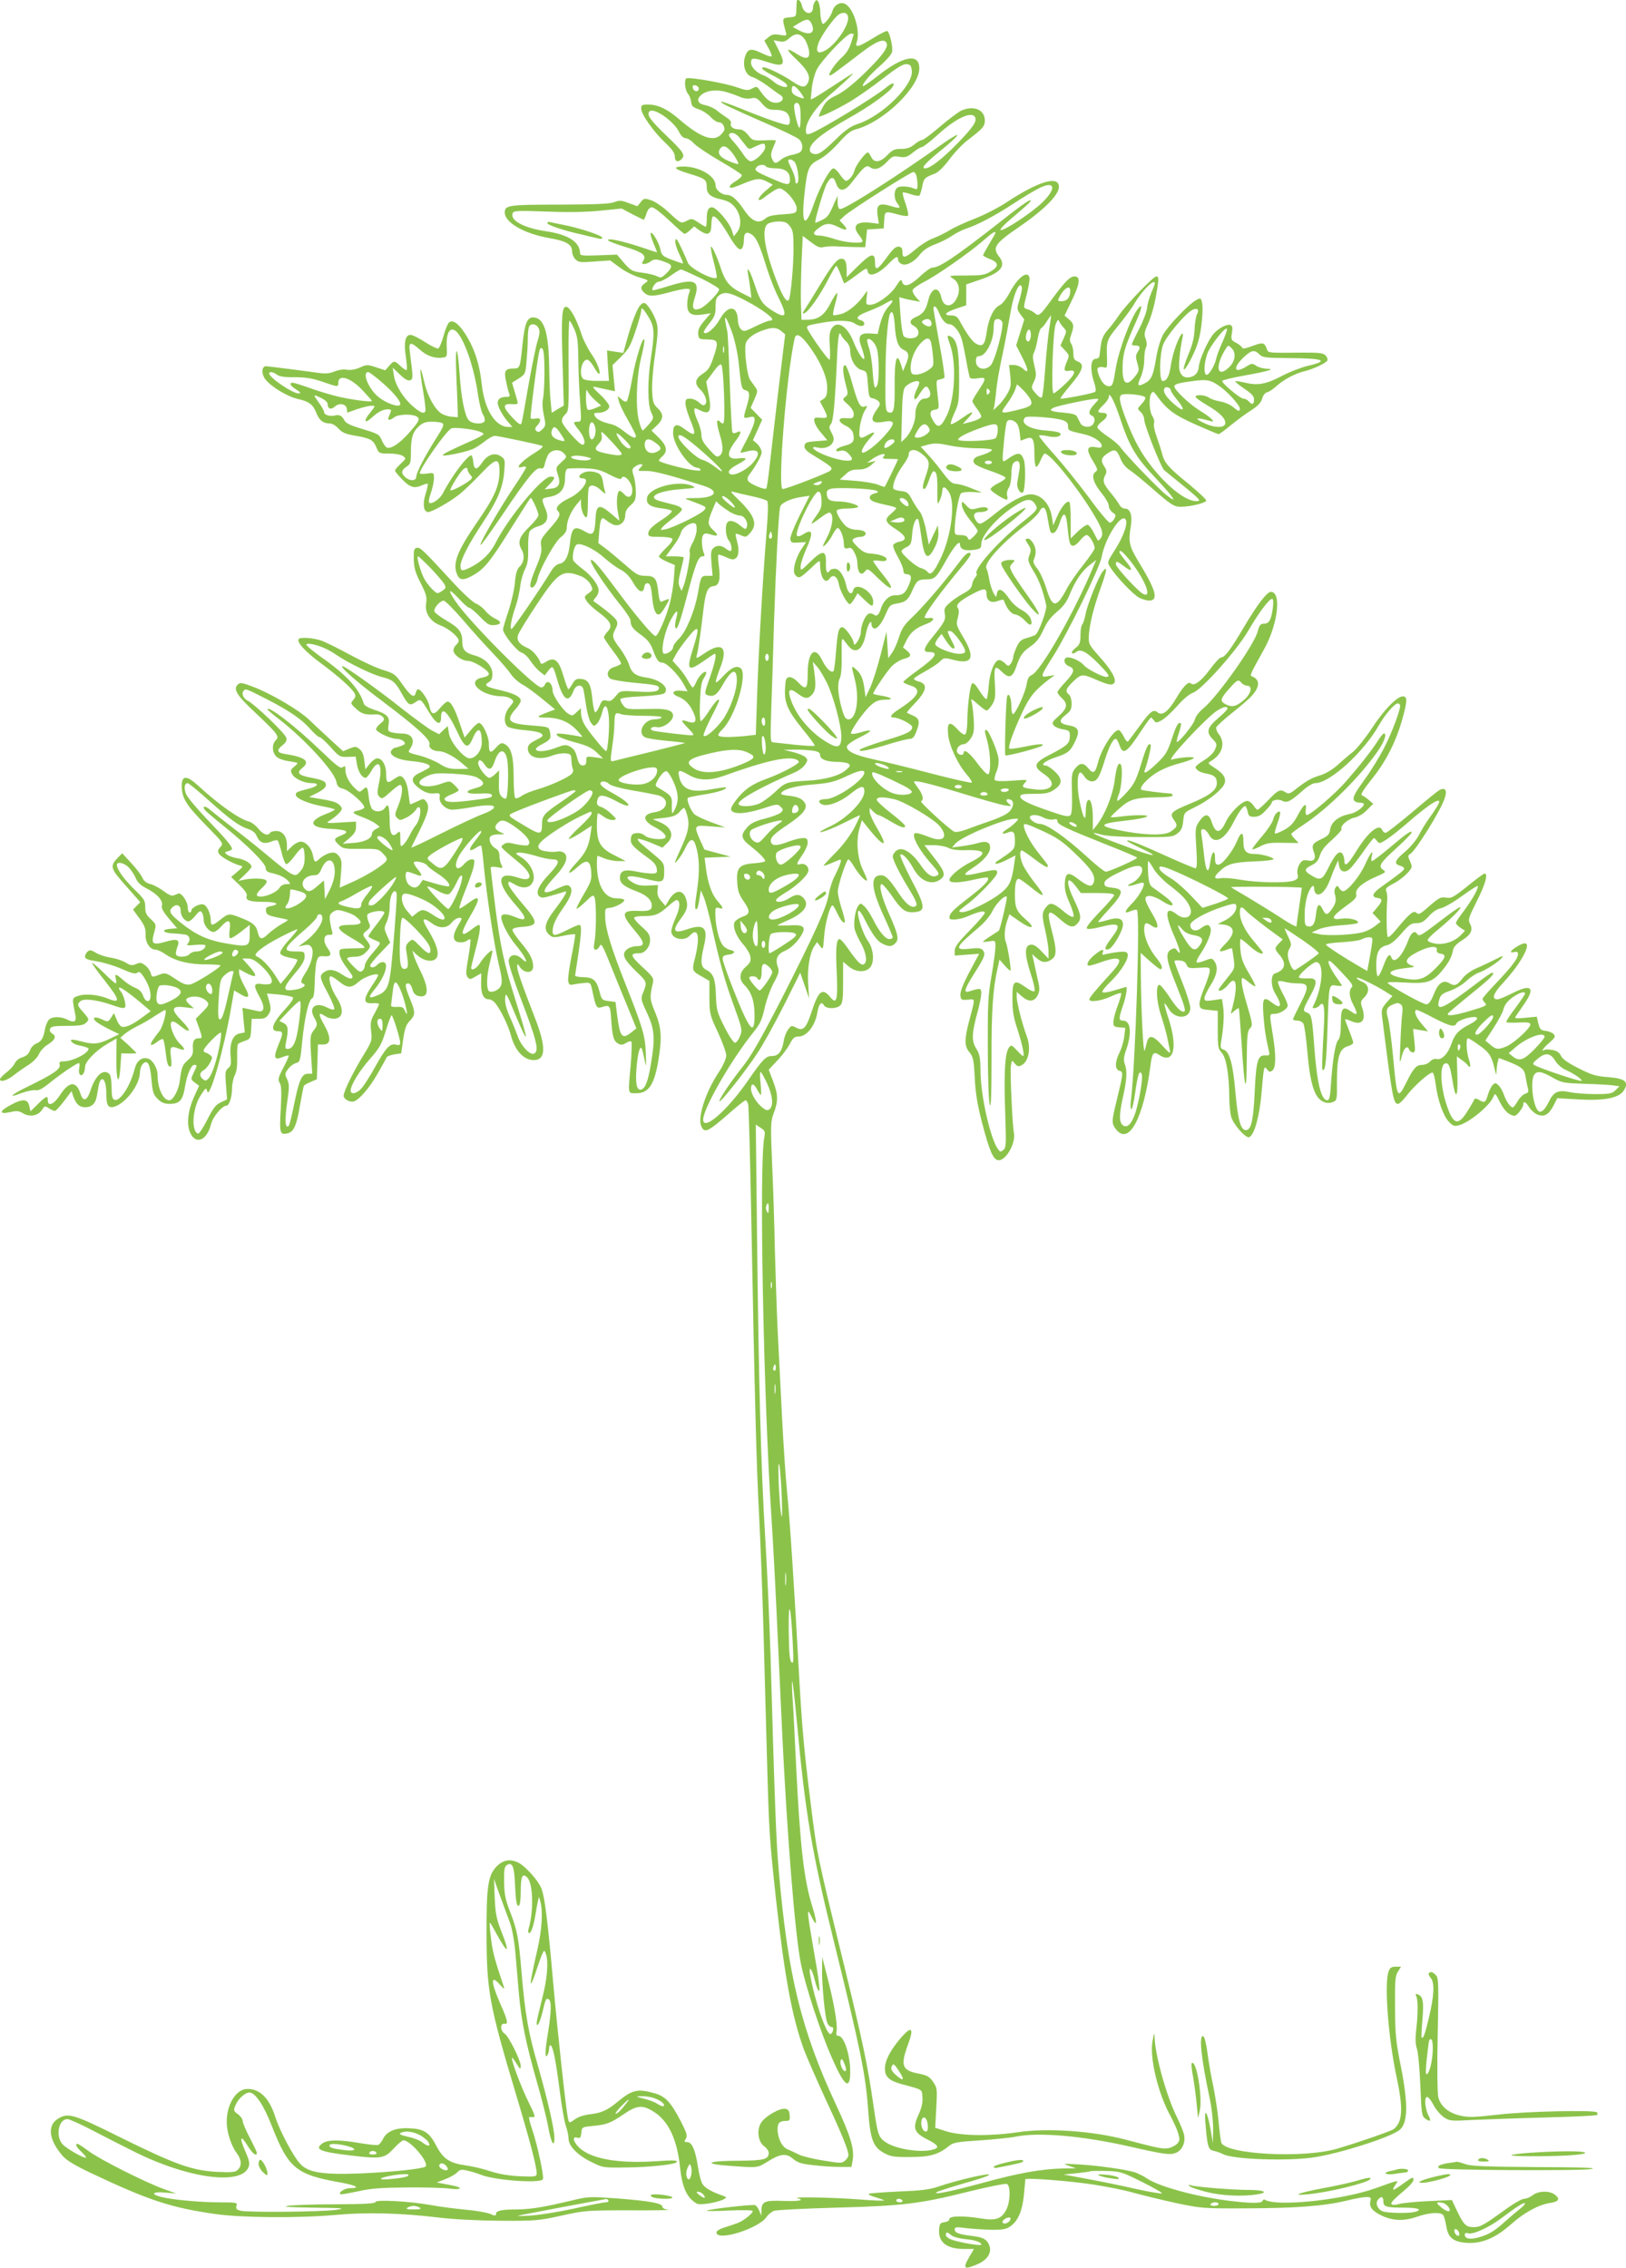 <?xml version="1.0" standalone="no"?>
<!DOCTYPE svg PUBLIC "-//W3C//DTD SVG 20010904//EN"
 "http://www.w3.org/TR/2001/REC-SVG-20010904/DTD/svg10.dtd">
<svg version="1.0" xmlns="http://www.w3.org/2000/svg"
 width="918pt" height="1280pt" viewBox="0 0 918 1280"
 preserveAspectRatio="xMidYMid meet">
<g transform="translate(0,1280) scale(0.1,-0.1)"
fill="#8bc34a" stroke="none">
<path d="M4498 12793 c0 -5 -2 -26 -2 -48 -1 -39 -2 -40 -40 -43 -41 -4 -41
-4 -20 -81 7 -23 6 -24 -33 -18 -32 6 -46 3 -64 -13 l-24 -19 23 -41 c13 -23
21 -44 18 -48 -4 -3 -27 4 -51 16 -59 29 -79 28 -93 -3 -25 -54 -7 -119 36
-130 15 -4 52 -25 83 -48 31 -23 64 -47 74 -53 28 -16 12 -44 -25 -44 -31 0
-55 19 -91 71 -15 22 -18 23 -43 9 -24 -12 -33 -11 -85 7 -66 24 -277 61 -287
50 -12 -12 -6 -68 10 -86 8 -9 16 -29 18 -45 2 -24 10 -32 43 -43 22 -7 52
-27 67 -43 15 -17 36 -30 46 -30 18 0 32 -18 32 -41 0 -5 -9 -18 -20 -29 -43
-43 -117 -16 -239 90 -65 55 -117 80 -172 80 -34 0 -39 -3 -39 -23 0 -32 70
-131 136 -193 39 -37 54 -58 54 -78 0 -28 18 -34 38 -14 22 22 12 39 -83 130
-94 90 -116 121 -98 139 24 24 138 -55 167 -116 11 -22 24 -35 37 -35 10 0 32
-13 47 -30 15 -16 81 -60 146 -98 66 -38 122 -74 124 -80 2 -7 -13 -21 -32
-33 -35 -20 -47 -39 -26 -39 6 0 37 11 70 25 70 29 90 31 132 9 l31 -16 -44
-38 c-47 -40 -48 -69 -1 -32 15 12 40 29 55 38 26 14 31 14 52 0 38 -25 77
-82 73 -108 -3 -21 -9 -23 -79 -28 -54 -3 -83 -10 -96 -22 -39 -35 -78 -19
-124 50 -38 56 -67 81 -94 82 -31 0 -65 28 -65 54 0 52 -90 105 -178 106 -70
0 -59 -14 31 -41 89 -27 97 -33 97 -75 0 -38 22 -57 80 -69 19 -4 44 -13 54
-21 54 -37 73 -121 37 -165 l-18 -23 -12 36 c-15 45 -87 128 -111 128 -22 0
-30 -19 -30 -71 0 -21 -2 -39 -6 -39 -3 0 -21 11 -41 24 -34 23 -38 24 -65 10
-34 -17 -32 -18 -113 57 -28 25 -68 52 -90 59 -36 12 -40 11 -57 -10 l-19 -24
-50 18 c-42 16 -53 16 -81 5 -24 -10 -106 -13 -309 -14 -290 0 -309 -3 -309
-45 0 -56 110 -119 247 -143 99 -17 133 -36 133 -76 0 -15 9 -36 20 -46 17
-16 31 -17 107 -11 l88 6 53 -39 c29 -22 78 -47 110 -56 56 -17 56 -18 35 -32
-28 -19 -29 -34 -5 -56 24 -22 52 -21 140 3 39 11 83 20 97 20 22 0 24 -2 15
-26 -6 -14 -10 -43 -10 -64 0 -50 24 -65 88 -55 l45 7 -37 -43 c-28 -33 -36
-51 -34 -74 3 -29 5 -30 53 -31 61 -1 64 -11 32 -104 -18 -53 -29 -70 -59 -89
-45 -29 -49 -57 -14 -90 28 -27 42 -69 27 -84 -8 -8 -18 -4 -34 11 -13 12 -35
22 -50 22 -23 0 -27 -4 -27 -27 0 -16 12 -55 25 -88 39 -94 34 -104 -31 -56
-45 34 -64 27 -64 -23 0 -65 91 -196 137 -196 6 0 15 -5 18 -10 4 -7 -8 -8
-37 -4 -65 9 -198 45 -198 54 0 4 9 15 20 25 31 28 25 60 -21 105 l-41 40 31
29 c38 36 39 64 4 97 -24 23 -28 34 -31 97 -2 40 5 133 17 209 15 105 17 145
9 174 -13 49 -55 114 -72 114 -27 0 -58 -69 -101 -224 l-16 -58 -46 7 -46 7 5
-86 6 -86 -67 0 c-39 0 -72 5 -79 12 -25 25 -8 108 23 108 8 0 25 -18 37 -40
13 -22 26 -40 29 -40 16 0 -11 70 -44 115 -19 28 -45 79 -56 115 -27 81 -62
144 -83 148 -26 5 -30 -54 -22 -314 l7 -243 -34 -20 -34 -21 -6 63 c-4 34 -7
114 -8 177 -2 205 -26 291 -84 298 -40 5 -54 -29 -67 -151 -13 -131 -15 -137
-49 -137 -49 0 -57 -13 -44 -72 6 -29 14 -61 18 -70 5 -14 2 -18 -13 -18 -35
0 -52 -11 -52 -34 0 -23 31 -78 63 -113 l20 -23 -22 0 c-74 0 -136 98 -151
241 -13 120 -45 214 -101 296 -35 51 -64 69 -84 53 -7 -6 -21 -40 -31 -76 -10
-36 -23 -68 -30 -71 -6 -2 -40 14 -74 36 -35 23 -72 41 -82 41 -30 0 -39 -42
-27 -121 6 -39 8 -73 5 -77 -4 -3 -19 7 -34 21 -34 33 -38 33 -65 2 l-22 -25
-52 17 c-49 16 -54 16 -92 -2 -26 -11 -51 -15 -71 -12 -18 4 -46 0 -70 -9 -34
-14 -52 -15 -118 -5 -72 10 -222 29 -267 34 -28 3 -32 -42 -6 -75 33 -42 125
-97 183 -110 63 -14 85 -30 105 -81 17 -41 38 -57 75 -57 13 0 34 -12 49 -29
20 -22 39 -31 94 -40 87 -15 102 -24 120 -66 14 -34 15 -35 73 -35 34 0 66 -6
77 -14 19 -13 18 -15 -13 -44 -18 -16 -32 -34 -32 -38 0 -5 19 -28 42 -51 44
-45 68 -52 113 -31 14 6 27 9 30 7 2 -3 -3 -28 -12 -56 -18 -56 -12 -103 14
-103 21 0 116 53 173 97 25 19 79 71 121 115 91 96 109 98 109 16 -1 -81 -27
-142 -124 -282 -117 -170 -143 -238 -114 -301 14 -32 38 -32 94 1 61 36 93 76
213 268 57 91 105 166 107 166 8 0 44 -80 44 -97 0 -9 -22 -38 -50 -65 -58
-56 -70 -88 -45 -130 19 -33 14 -73 -14 -99 -12 -12 -20 -39 -24 -87 -3 -39
-20 -111 -36 -160 -17 -49 -31 -97 -31 -105 0 -26 80 -125 106 -131 13 -4 35
-24 48 -45 14 -21 37 -48 53 -61 l28 -22 21 27 c25 32 26 31 53 -61 32 -108
62 -125 90 -51 13 34 48 37 55 5 3 -13 10 -54 15 -91 6 -38 17 -80 26 -94 16
-23 18 -24 35 -8 10 9 23 37 29 62 14 56 31 47 38 -21 6 -51 -5 -196 -15 -195
-11 1 -108 121 -126 156 -9 18 -16 44 -16 59 l0 27 -25 -23 c-23 -22 -25 -22
-50 -6 -30 20 -85 102 -85 127 0 43 -31 67 -44 34 -3 -8 -12 -15 -20 -15 -38
0 -410 374 -485 487 -46 68 -38 75 18 16 26 -29 53 -53 60 -53 6 0 34 -23 61
-51 42 -43 53 -50 82 -47 41 4 42 19 1 38 -17 8 -41 27 -53 43 -12 15 -36 34
-54 41 -17 7 -79 64 -136 127 -164 178 -178 191 -197 187 -15 -3 -18 -14 -17
-63 1 -48 8 -75 38 -134 32 -63 37 -80 32 -116 -9 -55 23 -103 81 -125 44 -16
103 -65 103 -86 0 -6 -7 -17 -15 -24 -8 -7 -15 -21 -15 -30 0 -26 47 -60 82
-60 33 0 118 -54 118 -74 0 -8 -16 -17 -36 -20 -99 -19 -8 -106 111 -106 17 0
40 -6 50 -14 18 -13 18 -15 -8 -46 -31 -36 -36 -90 -11 -111 10 -8 52 -16 95
-20 43 -3 85 -11 94 -19 15 -12 12 -16 -29 -37 -36 -18 -46 -29 -46 -48 0 -50
66 -69 139 -39 21 8 54 14 73 12 30 -3 33 -6 34 -39 1 -20 4 -42 8 -48 4 -7 2
-19 -6 -28 -17 -20 -122 -68 -196 -89 -32 -9 -69 -24 -85 -35 -15 -11 -32 -17
-37 -14 -6 3 -10 55 -10 116 0 119 -13 169 -50 189 -18 10 -25 7 -49 -19 -33
-36 -41 -32 -41 22 0 42 -36 117 -56 117 -7 0 -28 -19 -47 -42 l-34 -41 -27
79 c-28 85 -50 124 -69 124 -7 0 -26 -16 -43 -37 -35 -42 -50 -38 -60 13 -6
34 -47 94 -64 94 -4 0 -10 -9 -13 -21 -8 -31 -27 -19 -75 48 -39 57 -46 62
-110 82 -37 11 -121 50 -187 86 -66 36 -139 72 -163 80 -44 15 -114 20 -125 9
-15 -16 35 -71 123 -136 101 -75 175 -141 192 -171 7 -14 5 -23 -8 -38 -16
-18 -15 -20 16 -49 31 -29 54 -36 111 -32 15 1 33 -5 40 -14 12 -14 9 -20 -15
-39 -16 -13 -25 -28 -22 -34 12 -19 84 -51 114 -51 16 0 35 -7 42 -15 10 -12
8 -16 -15 -25 -14 -5 -30 -10 -34 -10 -5 0 -14 -6 -20 -14 -21 -25 30 -54 107
-61 75 -7 116 -20 107 -35 -3 -5 -26 -18 -50 -29 -51 -23 -58 -46 -23 -78 36
-32 67 -45 101 -41 29 3 32 0 29 -21 -5 -33 34 -71 72 -71 17 0 69 7 115 15
132 24 163 1 56 -40 -33 -12 -138 -61 -234 -109 -95 -48 -171 -84 -169 -79 2
4 23 46 46 93 50 102 59 138 39 165 -15 19 -16 19 -51 2 -20 -9 -38 -17 -40
-17 -2 0 -6 28 -10 62 -6 57 -26 98 -49 98 -5 0 -21 -9 -37 -20 -33 -24 -40
-18 -40 34 0 47 -22 86 -50 86 -10 0 -29 -14 -43 -31 l-24 -31 -6 48 c-3 33
-12 54 -27 66 -20 16 -25 16 -57 3 l-36 -15 -71 65 c-39 36 -94 87 -122 114
-59 56 -217 148 -318 186 -61 23 -71 24 -84 11 -27 -26 -4 -62 98 -157 55 -51
107 -103 116 -117 14 -22 14 -25 0 -41 -22 -24 -20 -67 4 -91 11 -11 40 -22
70 -26 27 -4 50 -9 50 -11 0 -3 -10 -13 -21 -22 -19 -15 -20 -20 -10 -40 15
-27 68 -51 111 -51 44 0 37 -17 -12 -30 -74 -19 -78 -21 -78 -36 0 -20 70 -50
152 -65 38 -7 68 -15 68 -18 0 -3 -23 -15 -52 -26 -103 -40 -89 -78 30 -83 92
-5 110 -16 59 -37 -44 -18 -45 -24 -13 -54 22 -21 33 -23 123 -22 96 1 100 0
126 -27 22 -23 25 -31 15 -44 -22 -26 -105 -78 -184 -114 l-76 -34 7 78 c6 68
4 81 -12 101 -16 19 -25 22 -50 17 -17 -4 -43 -18 -57 -31 -28 -26 -31 -25
-40 21 -9 40 -40 74 -68 74 -12 0 -35 -12 -50 -27 l-28 -27 0 35 c0 47 -24 79
-60 79 -16 0 -32 -4 -35 -10 -12 -20 -40 -10 -67 24 -15 18 -40 37 -55 40 -53
14 -168 95 -281 199 -69 64 -98 63 -96 -4 3 -67 25 -102 137 -217 99 -101 100
-102 81 -123 -14 -15 -16 -24 -8 -37 11 -18 76 -55 116 -66 23 -6 22 -7 -12
-36 l-35 -30 47 -45 c31 -30 45 -51 41 -61 -9 -25 16 -34 95 -34 74 0 96 -13
41 -24 -25 -5 -30 -10 -27 -28 3 -23 11 -26 107 -45 23 -4 21 -6 -20 -29 -24
-14 -58 -39 -76 -56 -35 -34 -48 -31 -58 11 -8 37 -28 55 -93 80 -68 27 -72
27 -117 -9 -45 -36 -55 -37 -55 -6 0 39 -21 85 -41 91 -21 7 -69 -18 -69 -35
0 -6 -4 -10 -10 -10 -5 0 -10 13 -10 29 0 32 -36 85 -54 78 -6 -3 -18 -8 -27
-11 -9 -4 -30 5 -54 24 -21 16 -54 34 -74 40 -25 6 -40 18 -48 38 -7 15 -35
52 -63 82 l-50 54 -24 -24 c-47 -49 -44 -60 45 -160 l81 -92 -21 -21 -20 -21
36 -49 c29 -40 36 -57 35 -91 -2 -46 24 -86 57 -86 10 0 36 -12 57 -27 56 -38
136 -57 231 -56 46 0 80 -3 78 -7 -12 -19 -143 -100 -170 -106 -24 -4 -42 2
-85 31 -50 34 -58 36 -85 26 -46 -18 -48 -18 -54 8 -4 13 -18 33 -32 43 -21
16 -29 17 -51 7 -22 -10 -32 -8 -60 9 -18 11 -55 23 -83 27 -27 4 -65 16 -83
27 -26 16 -35 18 -47 8 -8 -7 -15 -20 -15 -29 0 -13 16 -19 68 -27 37 -6 100
-25 140 -43 55 -24 77 -30 87 -21 10 8 17 4 32 -17 28 -42 43 -80 43 -113 0
-40 -28 -40 -42 0 -7 21 -22 36 -45 45 -20 8 -51 28 -69 45 -42 36 -48 37 -40
5 4 -14 3 -25 -1 -25 -4 0 -36 28 -70 62 -35 34 -63 58 -63 53 0 -6 32 -50 70
-98 88 -111 92 -133 19 -103 -54 22 -126 29 -165 16 -39 -13 -38 -10 -19 -106
9 -40 -6 -49 -44 -29 -38 19 -85 19 -105 0 -8 -9 -18 -32 -22 -53 -9 -52 -21
-71 -50 -82 -14 -6 -30 -23 -35 -39 -7 -19 -20 -31 -42 -38 -19 -5 -37 -19
-44 -35 -7 -14 -29 -38 -48 -52 -19 -15 -35 -31 -35 -37 0 -19 38 -8 76 21 21
17 60 44 85 60 27 17 52 44 59 61 7 17 30 42 52 55 41 26 48 47 21 62 -10 6
-14 16 -10 26 5 13 23 16 96 16 68 0 93 4 105 16 21 20 21 21 -14 61 -34 38
-36 46 -15 63 19 16 91 7 171 -20 82 -29 88 -27 79 18 -4 20 -14 45 -22 55 -9
9 -13 20 -10 23 6 6 70 -40 145 -105 l33 -28 -49 -36 c-56 -42 -96 -59 -116
-51 -8 3 -21 21 -28 41 l-15 35 -16 -26 c-17 -25 -18 -25 -52 -9 -38 18 -58
11 -34 -12 8 -7 41 -27 73 -43 l59 -29 -56 -27 c-63 -30 -90 -32 -165 -12 -50
14 -66 9 -39 -11 6 -6 29 -13 50 -17 20 -4 37 -11 37 -15 0 -25 -89 -71 -139
-71 -24 0 -28 -3 -24 -20 6 -23 -36 -52 -175 -120 -100 -48 -124 -72 -40 -39
29 11 64 18 77 16 19 -4 41 8 90 48 65 52 145 105 157 105 4 0 4 -13 1 -30 -7
-32 10 -51 24 -29 5 8 9 24 9 37 0 30 61 93 127 131 l51 30 -1 -112 c-2 -130
15 -164 23 -47 l5 75 43 -1 c23 0 42 1 42 2 0 2 -20 22 -45 46 l-46 41 28 24
c15 12 48 32 73 44 25 12 68 37 96 56 28 18 53 33 56 33 13 0 -12 -94 -31
-118 -40 -51 -54 -73 -48 -78 3 -4 18 3 33 15 14 11 30 19 34 16 4 -2 10 -32
14 -65 8 -71 14 -90 28 -90 7 0 8 20 3 55 -7 60 -2 65 49 45 33 -12 33 0 1 30
-32 30 -62 107 -47 122 7 7 22 1 51 -23 59 -47 63 -27 7 30 -64 65 -59 86 17
76 l52 -6 -23 20 c-30 26 -28 37 8 45 34 6 70 -5 90 -28 11 -15 8 -22 -26 -57
l-39 -39 18 -49 c21 -61 21 -61 -2 -61 -26 0 -35 -17 -32 -60 2 -29 -4 -41
-28 -63 -31 -27 -36 -39 -46 -117 -6 -52 -38 -110 -59 -110 -34 0 -66 66 -66
138 0 43 -28 91 -56 98 -35 9 -62 -13 -74 -59 -24 -96 -83 -186 -114 -174 -12
5 -16 20 -16 70 0 36 -5 68 -12 75 -33 33 -79 -6 -106 -89 -20 -62 -42 -71
-58 -21 -23 72 -64 70 -113 -5 -35 -55 -71 -72 -71 -33 0 29 -9 25 -56 -21
l-42 -41 -7 31 c-9 40 -39 41 -106 4 -64 -34 -66 -54 -3 -40 38 9 50 8 75 -7
38 -22 84 -13 106 20 15 23 17 24 39 9 13 -8 28 -15 33 -15 6 0 29 25 53 56
l42 56 9 -28 c5 -16 16 -37 25 -46 19 -22 65 -23 86 -2 16 15 20 27 31 96 12
78 45 55 45 -32 0 -67 10 -85 42 -77 66 17 147 124 148 194 0 17 7 39 16 48
27 27 41 1 49 -87 6 -71 11 -86 35 -110 21 -21 38 -28 67 -28 58 0 75 19 88
100 10 63 35 120 51 120 18 0 18 -2 -3 -45 -17 -36 -17 -37 7 -55 l24 -18 -28
-61 c-35 -78 -44 -154 -23 -202 30 -72 95 -47 118 45 10 42 63 106 88 106 15
0 31 50 31 96 0 25 7 58 15 75 11 19 15 53 14 99 -1 39 1 74 5 78 4 4 22 12
39 18 30 10 32 14 35 67 l3 57 39 0 c31 0 43 5 56 25 16 24 15 38 -2 94 l-7
24 68 -6 c38 -4 73 -11 78 -16 6 -6 -9 -29 -40 -63 -76 -81 -92 -128 -44 -128
30 0 31 -10 4 -74 -31 -75 -26 -92 22 -72 19 8 35 11 35 7 0 -5 -14 -36 -32
-70 -28 -54 -30 -65 -19 -83 10 -16 11 -51 6 -148 -8 -137 -5 -147 40 -136 34
9 50 45 69 160 10 55 19 103 22 108 3 5 21 15 39 22 l34 15 3 98 3 98 30 0
c44 0 45 40 5 111 -35 62 -33 75 4 50 30 -19 67 -21 84 -4 20 20 14 59 -18
109 -32 48 -51 119 -33 119 6 0 27 -13 48 -30 47 -38 69 -38 111 0 30 26 98
50 109 38 2 -2 -14 -31 -36 -63 -50 -75 -49 -101 4 -97 20 2 37 -1 37 -5 0 -4
-12 -28 -25 -52 -22 -38 -25 -52 -20 -100 6 -54 5 -58 -46 -141 -56 -92 -109
-200 -109 -224 0 -20 36 -39 58 -32 32 10 90 79 136 160 25 44 47 84 49 89 1
5 21 12 42 16 l40 6 11 78 c9 61 16 83 37 105 33 35 33 47 2 124 -29 71 -31
88 -10 88 8 0 18 -14 23 -32 5 -22 16 -34 33 -39 58 -15 64 35 15 136 -19 38
-37 81 -41 95 l-7 25 23 -22 c33 -30 70 -42 97 -32 39 15 28 74 -33 174 -38
61 -29 73 25 33 41 -30 84 -28 110 5 12 15 31 27 42 27 19 0 19 -2 -7 -45 -33
-57 -30 -89 8 -93 16 -2 35 2 43 9 8 6 17 10 20 7 2 -3 -3 -48 -12 -101 -14
-79 -15 -99 -4 -112 12 -14 16 -14 45 4 l32 18 -1 -57 c-1 -60 14 -90 44 -90
9 0 24 -8 32 -17 31 -35 77 -129 92 -185 23 -87 72 -141 129 -141 68 0 71 71
11 228 -77 198 -104 277 -104 298 1 20 2 20 11 5 25 -43 79 -45 79 -3 0 39
-17 73 -70 136 -28 34 -49 66 -47 73 2 6 21 12 43 14 107 7 108 21 9 137 -41
48 -75 96 -75 106 0 17 2 17 35 -2 46 -27 86 -22 103 13 19 40 -12 106 -64
139 -36 22 -37 24 -16 27 13 2 54 -6 92 -17 37 -12 82 -21 99 -21 45 0 40 -22
-18 -83 -60 -63 -78 -104 -58 -124 12 -12 23 -12 73 3 32 9 65 19 73 22 19 7
0 -27 -61 -107 -53 -70 -60 -107 -28 -136 19 -17 26 -18 81 -6 34 7 63 10 66
8 2 -3 -7 -58 -20 -122 -13 -65 -22 -128 -19 -142 4 -22 8 -24 36 -18 17 3 45
7 61 8 29 2 30 0 41 -53 17 -82 23 -93 48 -85 50 15 51 15 57 -75 7 -97 14
-116 41 -131 14 -8 25 -6 43 5 14 9 26 12 30 6 3 -5 1 -62 -4 -127 -16 -175
-18 -163 32 -163 71 0 103 51 126 198 19 121 14 175 -20 258 -31 75 -32 82
-13 167 6 26 0 35 -61 91 -68 64 -71 76 -14 76 30 0 59 36 59 74 0 28 -8 42
-45 74 -25 22 -45 45 -45 51 0 7 21 11 56 11 62 0 83 8 137 56 20 19 41 34 46
34 23 0 21 -43 -3 -96 -14 -31 -26 -67 -26 -80 0 -43 72 -60 105 -24 46 51 59
-5 29 -126 -19 -73 -18 -74 43 -108 l38 -22 0 -94 c1 -92 2 -98 48 -196 26
-56 47 -115 47 -131 0 -19 -17 -56 -45 -99 -72 -109 -118 -253 -96 -300 19
-42 37 -33 164 78 42 37 81 68 86 68 5 0 11 -10 15 -22 3 -13 10 -268 16 -568
20 -1049 30 -1467 45 -1740 8 -151 19 -444 25 -650 5 -206 15 -535 20 -730 12
-431 14 -455 51 -799 48 -436 91 -666 157 -847 16 -43 72 -171 124 -284 92
-197 128 -286 128 -314 0 -7 -8 -21 -19 -30 -17 -16 -25 -16 -122 0 -57 9
-120 24 -139 34 -19 10 -48 23 -63 29 -32 13 -57 63 -57 115 0 35 12 46 51 46
17 0 20 6 17 33 -2 24 -8 33 -25 35 -33 5 -116 -44 -137 -80 -25 -42 -16 -106
18 -131 14 -10 26 -27 26 -37 0 -37 -26 -44 -169 -45 -173 0 -209 -17 -61 -28
170 -13 165 -13 222 22 73 46 106 50 145 17 26 -22 48 -29 115 -36 46 -6 113
-10 149 -10 l66 0 7 39 c10 64 -12 136 -95 314 -196 420 -273 736 -323 1327
-14 164 -21 337 -46 1210 -6 190 -19 489 -30 665 -24 393 -37 887 -46 1704
l-7 624 27 -18 c25 -16 27 -22 21 -54 -30 -151 -5 -1466 41 -2156 8 -121 21
-364 29 -540 8 -176 22 -466 30 -645 28 -591 73 -1154 106 -1320 24 -122 112
-392 176 -535 70 -161 103 -186 103 -77 0 95 -35 202 -67 202 -11 0 -14 7 -10
28 7 34 -16 165 -53 307 l-28 110 -1 -71 c-1 -87 16 -266 29 -299 5 -14 16
-25 24 -25 9 0 12 -7 9 -20 -3 -11 -10 -20 -15 -20 -24 0 -89 190 -114 334
-10 59 10 36 26 -29 7 -31 17 -58 22 -61 10 -7 3 56 -33 258 -34 198 -35 218
-7 159 31 -64 33 -35 5 56 -48 150 -70 345 -92 790 -8 170 -17 349 -21 398 -3
50 -4 88 -1 85 3 -3 15 -111 27 -240 46 -499 84 -728 206 -1220 152 -616 181
-758 195 -955 12 -171 28 -213 91 -247 37 -20 57 -23 148 -22 111 0 159 14
220 64 22 18 48 22 175 30 83 6 173 15 200 21 128 26 373 5 639 -55 202 -46
232 -50 266 -36 35 15 54 58 45 102 -4 18 -22 62 -40 98 -57 113 -123 348
-126 447 -2 35 -2 34 -12 -16 -18 -94 31 -298 103 -427 15 -28 34 -69 41 -92
11 -37 10 -44 -5 -61 -10 -10 -32 -22 -50 -25 -30 -6 -59 0 -241 48 -185 49
-442 67 -608 42 -154 -23 -318 -21 -401 4 l-66 21 6 112 c6 107 5 114 -18 147
-20 30 -33 37 -83 47 -93 18 -102 45 -59 163 35 93 22 109 -36 43 -61 -70 -92
-128 -94 -175 -1 -50 23 -72 103 -93 112 -30 106 -26 109 -73 2 -30 -5 -60
-23 -99 -34 -75 -25 -100 53 -139 60 -31 68 -45 30 -56 -71 -20 -213 3 -270
43 -39 28 -43 41 -68 215 -31 216 -59 351 -171 809 -145 593 -146 594 -183
895 -37 293 -49 430 -66 740 -24 442 -52 873 -66 1005 -8 77 -21 271 -29 430
-8 160 -19 373 -24 475 -5 102 -12 307 -16 455 -3 149 -10 374 -16 501 -9 207
-8 235 7 275 28 74 28 108 0 183 l-26 69 49 52 c27 28 58 70 70 93 17 34 27
42 49 42 47 0 94 60 107 137 8 48 23 64 37 39 12 -21 71 -21 92 0 13 12 16 39
16 131 l0 115 31 -26 c42 -36 102 -36 125 -1 22 33 14 102 -15 143 -34 48 -71
172 -52 172 5 0 20 -22 33 -49 43 -84 69 -121 98 -136 37 -19 55 -19 75 2 22
21 15 52 -35 164 -42 93 -61 169 -42 169 6 0 29 -26 51 -57 60 -89 81 -105
132 -101 67 5 65 31 -18 187 -37 72 -64 133 -60 137 11 11 45 -25 73 -76 39
-72 102 -99 152 -64 33 23 27 45 -34 123 l-55 71 53 0 c29 0 66 -7 82 -15 19
-10 53 -15 103 -13 110 2 118 -19 26 -66 -61 -30 -123 -82 -123 -102 0 -19 53
-18 141 2 39 9 72 14 75 11 13 -12 -18 -45 -106 -113 -90 -69 -110 -89 -110
-115 0 -15 56 -10 102 9 64 28 98 35 98 20 0 -6 -38 -51 -85 -99 -65 -66 -85
-93 -85 -114 l0 -28 69 5 69 5 -55 -103 c-37 -70 -53 -112 -51 -131 3 -26 6
-28 42 -25 44 4 43 14 7 -122 -27 -103 -27 -141 3 -176 20 -25 24 -41 29 -142
4 -84 14 -148 41 -253 42 -161 63 -209 91 -213 43 -6 102 97 89 156 -8 36 -22
339 -17 374 5 37 5 37 22 16 15 -18 21 -19 40 -9 41 23 53 99 26 168 -23 61
-55 185 -55 216 l0 29 31 -27 c39 -32 69 -29 88 9 12 26 12 39 -4 105 -9 42
-19 87 -22 101 l-6 25 25 -22 c29 -27 55 -29 86 -7 28 19 28 54 2 154 -33 125
-26 135 47 70 51 -44 72 -49 96 -22 24 27 21 49 -18 131 -51 106 -45 149 11
76 l26 -35 94 0 c66 0 94 -4 94 -12 0 -6 -37 -49 -82 -95 -49 -51 -78 -87 -72
-93 6 -6 37 -2 79 9 107 27 119 14 60 -63 -39 -51 -44 -69 -18 -64 24 4 83
105 83 140 0 36 -29 44 -92 24 -27 -8 -48 -12 -48 -9 0 3 29 37 65 76 79 87
82 110 15 117 -37 4 -45 9 -45 25 0 15 19 30 76 58 88 44 131 51 137 24 5 -26
-25 -66 -61 -82 -38 -17 -13 -20 32 -4 18 6 34 9 37 6 11 -11 -26 -77 -66
-117 -45 -45 -46 -61 -4 -41 15 6 29 9 33 5 19 -19 -9 -883 -35 -1081 -3 -24
-1 -43 4 -43 4 0 14 42 21 94 14 101 25 133 37 103 7 -19 -10 -126 -32 -204
-19 -65 -43 -97 -67 -88 -29 12 -31 54 -9 155 24 105 27 155 12 196 -8 21 -6
40 10 85 31 92 23 159 -20 159 -25 0 -25 12 0 85 17 49 26 105 18 105 -2 0
-31 -9 -65 -19 -38 -12 -65 -15 -69 -10 -3 6 19 34 49 62 58 57 102 129 93
154 -5 12 -17 14 -54 10 -26 -3 -57 -9 -70 -12 -18 -6 -21 -4 -16 9 9 24 -7
19 -49 -15 -35 -29 -49 -59 -27 -59 6 0 36 9 67 20 114 40 132 20 55 -63 -86
-94 -122 -137 -122 -147 0 -18 64 -10 119 15 30 14 57 23 60 20 3 -4 -5 -34
-18 -68 -13 -34 -24 -75 -25 -92 -1 -27 2 -30 33 -33 l34 -3 -6 -49 c-3 -27
-15 -67 -26 -89 -27 -53 -28 -97 -1 -104 23 -6 22 -13 -16 -169 -29 -118 -29
-128 -3 -162 72 -92 155 62 194 359 9 73 17 83 50 61 84 -55 107 47 48 218
-12 38 -21 71 -19 73 2 2 13 -12 24 -31 36 -61 122 -58 122 5 0 17 -20 82 -45
145 -25 62 -45 116 -45 119 0 8 43 6 56 -3 6 -4 13 -14 16 -23 5 -12 18 -15
67 -11 57 4 61 3 61 -17 0 -12 -14 -54 -30 -94 -17 -39 -30 -83 -28 -97 3 -22
8 -26 53 -30 l50 -5 0 -107 c0 -96 2 -108 23 -130 25 -28 41 -122 42 -248 0
-41 5 -92 11 -113 11 -42 81 -121 101 -115 29 10 59 118 70 247 13 154 14 160
32 135 12 -15 16 -16 30 -5 20 17 21 85 1 206 -19 115 -19 113 10 113 31 0 75
28 75 47 0 9 -13 41 -30 71 -16 31 -27 60 -25 64 3 5 20 4 38 -1 17 -5 51 -9
75 -9 62 0 64 -18 14 -114 -23 -45 -42 -84 -42 -88 0 -5 11 -8 25 -8 13 0 29
-8 34 -18 5 -10 15 -77 21 -148 17 -198 42 -274 96 -294 15 -6 33 -6 48 0 24
9 25 12 24 117 0 137 14 184 60 198 17 5 32 14 32 20 0 7 -11 38 -24 71 -13
32 -23 60 -22 62 2 1 18 -4 37 -12 60 -25 84 8 58 81 -9 27 -7 34 14 55 33 33
26 72 -14 88 -16 7 -29 16 -29 21 0 10 99 -38 163 -78 l38 -24 -32 -36 c-28
-33 -31 -41 -26 -82 58 -463 64 -491 90 -491 7 0 29 21 48 46 41 55 135 138
148 130 5 -3 12 -32 16 -63 11 -90 44 -183 75 -214 24 -25 32 -27 59 -19 58
16 174 112 192 160 10 23 11 22 37 -30 18 -35 38 -60 57 -69 27 -13 30 -12 52
13 13 15 23 34 23 42 0 23 14 16 33 -15 9 -15 30 -34 46 -41 39 -16 65 -1 92
51 l21 41 123 -7 c140 -8 222 8 250 47 35 51 13 71 -85 79 -69 5 -93 12 -168
50 -59 30 -91 52 -99 70 -9 19 -24 29 -48 33 -20 4 -40 4 -45 1 -24 -15 -7 11
27 40 32 28 36 35 25 48 -8 9 -28 17 -45 19 -28 3 -33 8 -42 42 l-9 38 -64 -6
c-50 -5 -62 -4 -56 6 5 7 25 37 46 67 68 97 46 121 -61 67 -39 -20 -78 -36
-86 -36 -36 0 -26 32 31 93 109 118 171 240 112 221 -26 -8 -67 -36 -68 -46 0
-3 9 -4 20 -1 14 4 20 0 20 -12 0 -24 -33 -68 -122 -162 -43 -45 -78 -85 -78
-90 0 -5 5 -14 12 -21 16 -16 12 -19 -82 -47 -88 -26 -135 -32 -125 -15 4 6
62 55 131 111 111 89 140 119 117 119 -5 0 -44 -27 -88 -61 -193 -147 -231
-163 -209 -89 8 26 18 34 62 49 30 11 69 34 90 54 21 20 53 42 72 48 39 14
109 59 130 84 11 13 1 11 -35 -8 -28 -14 -75 -37 -106 -50 -35 -15 -67 -38
-84 -61 -29 -38 -44 -43 -74 -24 -33 20 -63 -2 -86 -63 -15 -37 -27 -55 -41
-57 -17 -2 -191 93 -219 120 -6 6 27 7 96 3 126 -8 158 2 213 70 36 44 51 71
60 115 3 16 22 36 50 53 51 32 64 59 45 94 -12 22 -8 34 39 128 48 95 65 155
43 155 -5 0 -48 -32 -96 -71 -79 -63 -92 -70 -120 -65 -27 5 -39 0 -76 -31
-77 -67 -77 -67 -94 -53 -16 13 -41 -9 -116 -100 -20 -25 -40 -42 -44 -38 -7
7 -9 134 -3 213 1 17 -2 38 -6 47 -6 13 3 22 42 42 46 23 102 76 102 96 0 5
-5 21 -12 35 -10 23 -10 28 4 36 29 16 167 237 193 310 17 47 6 68 -27 51 -13
-7 -84 -65 -158 -128 -74 -62 -140 -114 -147 -114 -8 0 -16 7 -19 15 -17 42
-81 -11 -149 -122 -44 -72 -65 -89 -65 -51 0 12 -5 30 -10 38 -16 25 -42 1
-78 -73 -36 -74 -47 -79 -99 -47 -42 25 -41 36 2 57 27 13 38 27 47 56 8 27
29 54 70 89 31 28 55 55 52 60 -10 16 37 57 74 64 20 4 49 21 69 42 l36 36
-26 22 c-14 12 -32 24 -39 26 -8 3 11 34 55 89 79 97 136 208 172 333 31 110
32 136 5 136 -33 0 -109 -78 -176 -182 -35 -53 -82 -111 -104 -130 -23 -18
-63 -52 -88 -75 -29 -26 -67 -49 -97 -58 -52 -16 -79 -31 -140 -79 -31 -25
-40 -28 -56 -18 -31 20 -43 15 -98 -43 -29 -30 -57 -55 -61 -55 -4 0 -15 11
-24 25 -9 14 -25 25 -34 25 -30 0 -96 -65 -122 -119 -30 -66 -57 -67 -78 -3
-17 52 -38 54 -71 7 -23 -34 -24 -40 -17 -150 5 -88 4 -115 -5 -115 -7 0 -78
30 -158 66 -157 71 -222 97 -228 90 -3 -3 29 -20 71 -40 80 -37 97 -51 44 -35
-37 10 -39 11 -196 70 -112 42 -143 61 -61 38 27 -7 114 -13 221 -13 164 -1
178 0 205 20 22 17 29 31 33 70 5 49 5 49 67 79 69 34 135 84 160 121 22 34 6
65 -49 100 -39 25 -41 28 -23 38 66 38 85 102 46 153 -11 13 -17 31 -14 39 3
7 44 45 92 83 101 81 126 107 140 143 10 28 -1 50 -31 61 -13 5 -12 8 68 152
78 139 101 325 39 325 -22 0 -77 -72 -151 -197 -77 -130 -109 -173 -130 -173
-8 0 -37 -32 -65 -70 -47 -64 -88 -94 -106 -77 -13 14 -43 -16 -82 -83 -46
-76 -79 -102 -106 -80 -23 19 -40 7 -101 -77 -31 -43 -61 -82 -65 -87 -4 -5
-16 7 -25 28 -10 20 -23 36 -29 36 -29 0 -97 -107 -116 -183 -15 -60 -27 -67
-54 -34 -27 34 -48 34 -75 0 -20 -25 -21 -37 -18 -140 2 -79 -1 -116 -9 -124
-10 -10 -33 -6 -110 21 -122 41 -173 66 -173 85 0 12 16 15 79 15 65 0 84 4
112 23 48 32 49 60 4 103 -20 19 -43 34 -52 34 -34 0 -3 26 54 45 73 24 86 35
113 91 28 57 20 80 -30 89 -60 10 -67 27 -25 59 29 23 35 33 35 65 0 22 -6 44
-15 51 -23 19 -18 33 23 73 44 43 54 44 119 16 78 -34 101 -39 113 -24 16 20
-16 76 -87 154 -54 61 -58 68 -56 110 3 65 27 162 68 276 35 97 39 127 10 89
-24 -31 -86 -185 -96 -239 -5 -27 -14 -54 -19 -59 -6 -6 -10 -33 -10 -60 0
-43 -4 -54 -27 -72 -16 -12 -25 -26 -21 -30 4 -4 14 -1 23 6 25 20 57 4 123
-62 64 -65 72 -78 47 -78 -22 0 -109 45 -125 65 -18 22 -64 45 -90 45 -30 0
-26 -38 5 -50 36 -14 31 -34 -20 -89 -25 -26 -45 -52 -45 -58 0 -5 11 -20 25
-33 35 -33 31 -57 -17 -100 -37 -33 -41 -39 -29 -54 7 -9 31 -19 52 -22 36 -6
39 -9 39 -39 0 -40 -16 -54 -111 -103 -92 -47 -99 -67 -37 -109 81 -54 50
-102 -57 -87 -65 8 -70 12 -49 36 18 19 17 19 -73 12 -58 -4 -92 -3 -97 4 -3
5 1 27 10 48 10 23 14 53 11 75 -6 43 -56 159 -68 159 -12 0 -12 1 6 -67 19
-73 20 -183 2 -183 -7 0 -35 29 -61 65 -43 58 -76 82 -76 55 0 -16 -30 -12
-36 5 -8 20 13 45 37 45 11 0 28 15 40 33 17 27 20 43 16 112 -3 44 -9 89 -13
100 -5 14 5 9 34 -17 23 -21 47 -38 52 -38 6 0 20 15 31 33 17 27 20 44 16
112 -6 107 -2 114 39 74 41 -40 60 -34 81 27 22 65 36 85 81 116 33 23 51 46
72 92 19 43 42 74 77 103 37 31 56 57 73 100 30 75 70 133 114 166 l35 27 -16
-37 c-105 -255 -299 -594 -349 -613 -15 -6 -23 -20 -28 -52 -7 -46 -63 -168
-77 -168 -5 0 -9 19 -9 43 0 47 -15 83 -24 57 -7 -23 -16 -326 -10 -333 7 -6
195 43 208 55 15 12 -24 10 -104 -7 -40 -8 -76 -13 -81 -10 -10 7 19 91 75
210 41 87 69 120 151 183 l30 22 -38 -6 c-46 -8 -45 -4 31 116 81 129 261 496
272 558 18 101 105 241 133 213 18 -18 -8 -96 -59 -175 -44 -69 -44 -69 -26
-97 35 -56 132 -157 165 -173 44 -20 76 -21 84 0 9 25 -13 79 -80 189 -64 106
-68 121 -52 221 9 58 -5 94 -35 94 -11 0 -25 10 -31 23 -7 12 -29 43 -50 68
-41 49 -46 67 -28 100 8 16 7 26 -5 44 -23 35 -20 51 13 74 42 30 56 26 75
-23 11 -29 29 -52 54 -69 20 -13 75 -58 122 -99 111 -97 128 -108 166 -108 53
0 144 22 144 35 0 7 -42 46 -92 88 -119 96 -143 123 -156 172 -5 22 -20 66
-31 98 -12 32 -19 67 -16 78 4 10 -1 29 -9 41 -18 25 -21 105 -6 128 9 13 13
11 28 -9 59 -82 98 -111 220 -166 68 -30 127 -55 132 -55 4 0 35 22 67 49 32
26 83 64 114 84 41 26 58 44 65 68 5 19 17 33 27 35 10 1 36 19 58 39 40 35
104 69 157 81 49 12 120 46 126 60 3 7 -2 21 -11 29 -13 13 -38 16 -137 15
-183 -2 -186 -2 -193 18 -14 40 -22 42 -81 20 -40 -15 -57 -18 -60 -9 -2 6
-17 18 -34 27 -27 14 -29 18 -23 55 5 30 3 40 -8 45 -19 7 -65 -16 -94 -48
-30 -32 -82 -146 -85 -188 -3 -37 -27 -59 -64 -60 -24 0 -39 14 -46 45 -5 21
4 116 17 174 11 52 -10 30 -35 -37 -12 -31 -26 -83 -30 -115 -9 -61 -23 -87
-46 -87 -20 0 -19 143 2 203 15 46 124 176 165 198 28 14 42 2 27 -24 -6 -12
-13 -51 -14 -87 -2 -46 -12 -86 -34 -138 -17 -41 -29 -79 -27 -85 5 -17 63 91
81 153 20 65 31 187 22 224 -6 25 -8 26 -32 13 -42 -22 -160 -145 -188 -196
-15 -28 -31 -82 -39 -132 -16 -98 -27 -124 -66 -143 -38 -20 -43 -12 -20 37
10 24 19 65 19 95 0 29 4 61 10 71 6 12 5 29 -2 49 -10 26 -8 38 16 91 15 33
33 98 41 143 18 101 19 118 3 118 -17 0 -170 -159 -210 -218 -17 -26 -46 -64
-64 -84 -23 -26 -34 -50 -39 -85 -3 -26 -7 -55 -8 -63 -1 -8 -11 -15 -22 -15
-27 0 -32 -60 -10 -126 11 -33 14 -54 8 -60 -8 -8 -164 -39 -196 -39 -4 0 18
30 48 66 79 93 91 128 50 144 -20 8 -25 16 -25 45 0 19 -5 44 -12 55 -10 15
-10 26 0 53 17 48 15 61 -13 85 l-25 21 40 83 c47 96 52 138 17 138 -27 0 -53
-27 -130 -131 -65 -90 -73 -96 -95 -76 -9 8 -27 18 -39 21 -27 9 -27 4 -5 91
10 39 16 78 14 88 -9 44 -66 2 -111 -83 -19 -36 -43 -66 -58 -73 -33 -15 -61
-73 -72 -147 -10 -74 -21 -88 -56 -72 -23 11 -53 50 -97 131 -13 24 -24 31
-48 31 -47 0 -35 17 28 38 l57 19 0 59 0 59 79 27 c118 40 148 77 106 131 -39
50 -23 73 113 166 150 103 232 188 225 233 -8 57 -119 22 -293 -92 -49 -33
-133 -75 -185 -95 -52 -20 -115 -49 -140 -65 -25 -15 -66 -35 -92 -45 -26 -9
-70 -37 -98 -61 -60 -51 -76 -55 -75 -16 0 20 -5 28 -21 30 -16 2 -32 -12 -65
-57 -56 -77 -69 -82 -69 -31 0 57 -22 52 -97 -22 l-63 -62 0 36 c0 48 -8 68
-29 68 -25 0 -51 -32 -123 -150 -35 -58 -72 -118 -83 -134 -15 -22 -16 -28 -5
-24 23 7 84 93 132 184 23 46 46 84 49 84 4 0 14 -21 24 -47 10 -27 19 -50 21
-52 2 -2 31 18 66 44 58 44 63 46 66 26 6 -39 62 -19 121 43 38 39 51 44 51
21 0 -8 8 -19 18 -24 25 -14 72 9 105 52 18 24 45 42 83 57 31 11 75 33 98 49
22 15 59 34 81 41 63 20 166 75 267 141 51 34 115 72 142 86 91 46 104 3 22
-78 -60 -59 -218 -163 -237 -157 -7 2 26 37 74 76 47 40 89 77 92 82 18 29
-29 -2 -176 -118 -247 -193 -335 -252 -375 -252 -9 0 -41 -22 -70 -50 -56 -53
-92 -64 -101 -30 -5 17 -10 13 -34 -25 -32 -50 -109 -105 -147 -105 -23 0 -24
3 -19 43 5 42 5 42 -11 17 -34 -51 -89 -98 -130 -111 -23 -6 -45 -10 -48 -7
-3 3 2 31 11 63 9 31 14 59 12 62 -3 3 -19 -22 -36 -54 -34 -69 -70 -96 -126
-97 l-40 -1 -3 85 c-2 47 0 153 3 237 l7 152 46 -35 c37 -28 52 -34 72 -28 14
3 43 5 65 4 22 -1 69 -3 105 -4 l65 -1 5 50 5 50 47 3 47 3 3 47 c3 52 4 52
80 31 26 -7 50 -10 54 -6 4 4 -2 33 -13 66 -12 33 -19 62 -16 65 3 2 23 -2 46
-10 22 -8 44 -11 48 -7 4 5 11 28 16 52 8 45 14 50 70 71 20 8 50 36 84 82 28
38 75 87 103 108 84 64 96 77 96 110 0 62 -64 88 -135 55 -17 -9 -71 -49 -119
-90 -48 -41 -93 -75 -101 -75 -7 0 -27 -11 -43 -25 -22 -18 -42 -25 -74 -25
-37 0 -49 -5 -78 -35 -41 -42 -75 -46 -92 -10 -6 14 -15 25 -19 25 -13 0 -67
-72 -74 -99 -7 -30 -33 -61 -49 -61 -6 0 -21 16 -34 35 -12 19 -29 35 -37 35
-19 0 -79 -110 -110 -200 -49 -143 -72 -121 -54 49 16 152 24 171 83 201 29
14 73 52 109 92 46 52 70 71 101 79 155 42 356 236 356 344 0 87 -91 70 -233
-42 -44 -34 -82 -61 -85 -59 -8 9 39 65 98 116 33 29 63 63 66 76 7 25 -13
111 -26 119 -5 3 -41 -15 -81 -40 -83 -51 -104 -56 -92 -22 21 59 -15 184 -62
213 -28 18 -66 -2 -76 -40 -5 -16 -18 -39 -31 -53 -21 -22 -23 -23 -29 -6 -4
10 -8 36 -8 58 -1 22 -6 47 -11 55 -9 13 -11 13 -20 0 -5 -8 -10 -22 -10 -30
0 -50 -53 -41 -63 10 -6 27 -25 42 -29 23z m290 -90 c7 -45 -72 -159 -131
-189 -40 -21 -53 -7 -37 40 13 41 90 149 117 165 26 16 48 9 51 -16z m-206
-37 c24 -53 -9 -70 -72 -37 l-34 19 34 21 c45 27 58 26 72 -3z m-40 -86 c10
-14 21 -42 25 -63 8 -49 -13 -56 -66 -23 -67 43 -68 30 -3 -31 64 -61 81 -97
62 -132 -15 -28 -34 -26 -86 9 -49 34 -142 80 -162 80 -24 0 -1 -20 57 -49 31
-16 63 -36 70 -45 25 -29 -35 -19 -71 13 -18 15 -43 31 -55 35 -38 12 -73 46
-73 72 0 30 12 30 95 3 93 -30 104 -16 59 73 l-26 51 31 -6 c24 -5 37 -1 58
18 34 30 60 28 85 -5z m278 28 c0 -2 -7 -24 -15 -50 -9 -30 -27 -59 -49 -79
-37 -32 -82 -97 -73 -105 2 -3 24 10 48 29 24 18 84 63 132 100 87 67 132 83
143 52 10 -24 -30 -76 -130 -173 -62 -60 -115 -101 -152 -119 -47 -22 -63 -37
-81 -72 -13 -24 -21 -46 -20 -48 7 -6 99 38 182 87 44 27 127 85 184 130 79
61 111 80 130 78 22 -3 26 -9 29 -39 7 -81 -165 -251 -301 -297 -46 -15 -74
-35 -136 -96 -58 -56 -86 -76 -105 -76 -15 0 -29 7 -32 15 -15 37 55 97 221
190 113 63 230 147 245 176 15 26 -2 24 -37 -5 -66 -55 -381 -246 -430 -261
-20 -5 -23 -3 -23 22 0 46 55 127 127 190 37 32 88 77 113 101 42 40 37 38
-60 -26 -58 -38 -116 -75 -129 -82 l-24 -12 6 61 c3 33 15 81 27 106 25 52
170 205 194 205 9 0 16 -1 16 -2z m-875 -308 c0 -22 -29 -18 -33 3 -3 14 1 18
15 15 10 -2 18 -10 18 -18z m574 -21 c13 -17 21 -32 19 -34 -1 -2 -18 3 -35
10 -25 11 -33 20 -33 39 0 32 19 26 49 -15z m-410 -1 c20 -6 51 -17 69 -25 20
-9 45 -12 63 -8 25 6 34 2 61 -29 27 -31 38 -36 77 -36 27 0 51 -6 63 -17 19
-17 24 -58 9 -67 -10 -7 -127 33 -275 94 -55 22 -101 38 -104 36 -6 -7 39 -28
239 -116 100 -43 190 -86 200 -96 22 -20 25 -57 7 -72 -7 -6 -30 -13 -50 -17
-21 -4 -47 -16 -59 -26 -29 -25 -37 -24 -50 4 -8 18 -7 33 5 62 9 20 16 39 16
42 0 2 -30 3 -66 1 -63 -2 -66 -1 -90 30 -18 22 -34 32 -53 32 -31 0 -52 16
-44 35 2 8 -8 22 -24 31 -15 10 -41 28 -56 41 -15 12 -44 25 -63 29 -40 7 -53
27 -33 50 28 34 94 43 158 22z m405 -74 c10 -25 7 -141 -3 -124 -14 25 -33
118 -26 130 9 15 22 12 29 -6z m992 -68 c9 -23 -14 -56 -100 -145 -86 -88
-154 -141 -182 -141 -27 0 -1 29 99 110 49 40 86 75 82 78 -3 3 -38 -18 -78
-46 -264 -188 -553 -372 -584 -372 -8 0 -13 13 -14 38 l0 37 -16 -35 c-33 -77
-40 -86 -73 -102 -19 -10 -35 -16 -37 -15 -6 7 49 193 65 221 24 42 38 42 52
2 17 -51 49 -49 91 7 67 87 80 98 101 83 27 -19 58 -9 96 31 29 31 36 34 70
28 32 -5 44 -2 76 24 21 17 44 31 51 31 7 0 48 32 91 71 104 95 195 135 210
95z m-1335 -108 c10 -13 27 -34 38 -48 19 -25 19 -25 55 -7 47 22 56 22 56 -4
0 -25 -55 -79 -81 -79 -11 0 -29 17 -44 41 -15 22 -39 54 -55 71 -16 17 -27
34 -24 39 9 16 35 9 55 -13z m-24 -109 c14 -22 24 -42 21 -44 -2 -3 -28 5 -56
17 -53 23 -67 49 -40 76 16 16 43 -1 75 -49z m343 -39 c16 -31 24 -106 11
-114 -7 -5 -11 2 -11 16 0 13 -9 41 -20 63 -11 22 -20 43 -20 47 0 16 30 7 40
-12z m-165 -20 c3 -5 27 -10 52 -10 55 0 83 -21 83 -62 0 -36 -12 -36 -102 4
-93 40 -102 47 -87 64 13 16 45 18 54 4z m849 -52 c3 -13 6 -36 6 -52 0 -23
-3 -27 -17 -21 -34 15 -83 17 -98 5 -19 -16 -19 -61 0 -86 23 -30 18 -33 -35
-17 -68 20 -84 8 -75 -55 l7 -45 -49 6 c-79 9 -104 -19 -63 -70 11 -14 20 -30
20 -34 0 -16 -96 -9 -155 11 -32 11 -71 20 -86 20 -39 0 -44 15 -12 39 40 32
66 35 113 11 49 -25 62 -20 32 13 l-22 23 28 26 c31 30 371 246 388 247 7 1
14 -9 18 -21z m-1395 -253 c43 -41 82 -75 86 -75 5 0 19 10 31 21 l23 21 30
-22 c46 -32 66 -24 67 28 0 23 4 45 7 49 12 11 47 -29 87 -98 47 -79 67 -99
81 -78 5 8 9 28 9 46 0 39 14 49 43 30 27 -17 45 -57 86 -189 17 -53 46 -129
66 -167 51 -103 46 -122 -25 -80 -62 37 -79 60 -106 143 -28 85 -50 125 -41
71 3 -16 9 -54 13 -83 l6 -53 -60 30 c-63 32 -89 64 -112 136 -20 63 -50 128
-56 123 -3 -3 4 -43 16 -88 12 -45 19 -84 16 -87 -17 -18 -152 53 -163 85 -3
9 -19 46 -36 82 -24 50 -31 60 -34 43 -3 -12 7 -46 21 -75 14 -29 24 -53 22
-55 -1 -1 -29 8 -61 20 -55 21 -60 26 -67 61 -9 40 -49 107 -55 89 -2 -5 6
-31 17 -57 11 -26 20 -49 20 -50 0 -1 -44 13 -97 31 -106 35 -195 53 -178 35
6 -5 49 -22 96 -36 97 -29 120 -47 101 -77 -10 -16 -9 -19 5 -19 10 0 27 7 37
15 20 15 35 14 89 -7 35 -13 34 -27 -2 -62 -26 -25 -31 -26 -52 -15 -13 7 -51
16 -84 20 -55 7 -63 11 -101 54 l-41 48 -104 -4 c-87 -3 -104 -2 -104 11 -1
64 -65 106 -193 125 -124 18 -203 61 -188 101 6 15 24 16 192 10 122 -5 225
-3 304 5 l120 12 60 -32 c33 -17 62 -31 64 -31 3 0 10 16 16 35 8 24 18 35 31
35 11 0 55 -34 98 -75z m680 -31 c18 -23 21 -41 21 -128 0 -94 -14 -253 -25
-285 -9 -24 -32 6 -64 87 -74 188 -94 310 -57 338 11 8 39 14 62 14 34 0 47
-5 63 -26z m1161 -38 c0 -3 -16 -31 -35 -63 -19 -32 -35 -61 -35 -64 0 -3 18
-13 41 -22 50 -20 49 -42 -1 -71 -29 -18 -52 -21 -136 -21 -98 0 -100 0 -74
-17 33 -20 43 -61 25 -104 -25 -61 -77 -63 -90 -5 -15 71 -58 60 -76 -20 -12
-50 -29 -72 -70 -89 -33 -14 -38 -35 -10 -49 25 -14 34 -40 20 -57 -14 -18
-63 -18 -77 -1 -6 7 -14 59 -18 116 l-7 104 24 -7 c13 -4 40 -9 59 -13 l35 -6
-24 26 c-13 15 -21 33 -18 41 3 8 32 28 64 45 72 36 256 165 332 231 51 45 71
58 71 46z m-1664 -256 c57 -28 104 -56 104 -63 0 -19 -76 -96 -106 -108 -43
-16 -51 1 -30 66 29 93 -6 106 -154 59 -45 -14 -83 -24 -85 -22 -9 10 17 48
34 48 10 0 41 15 67 34 27 19 53 35 58 35 4 1 55 -22 112 -49z m2564 -29 c0
-5 -9 -29 -20 -54 -11 -25 -22 -63 -24 -85 -2 -21 -22 -75 -45 -119 -23 -44
-41 -83 -41 -86 0 -4 8 -7 18 -7 28 0 33 -10 16 -35 -13 -20 -13 -30 -3 -65
11 -36 10 -44 -7 -67 -53 -71 -79 -54 -76 50 2 75 13 111 76 252 35 78 39 109
9 70 -41 -54 -108 -235 -124 -335 -14 -89 -18 -100 -38 -100 -23 0 -45 26 -59
68 -9 27 -9 34 3 39 8 3 22 2 31 -1 13 -5 16 2 14 51 -4 100 -2 105 66 188 36
44 77 100 91 125 41 70 113 141 113 111z m-750 -28 c0 -10 -7 -40 -15 -68 -15
-47 -14 -51 6 -79 l22 -29 -23 -73 -23 -73 31 -61 c39 -75 43 -104 9 -72 -13
12 -36 22 -52 22 l-28 0 7 -62 c5 -53 3 -66 -18 -102 -13 -23 -36 -52 -51 -66
l-27 -25 6 25 c2 14 8 54 11 90 3 36 19 127 36 204 16 76 35 178 43 226 14 87
40 160 57 160 5 0 9 -8 9 -17z m272 -23 c-3 -33 -20 -50 -49 -50 -21 0 -23 2
-12 23 29 57 67 73 61 27z m-1824 -51 c74 -39 142 -88 142 -101 0 -5 -7 -8
-15 -8 -8 0 -44 -14 -80 -32 -61 -30 -66 -31 -82 -16 -9 9 -17 32 -17 51 -3
84 -56 87 -101 7 -29 -52 -76 -92 -91 -77 -4 3 10 26 30 51 31 38 36 52 36 95
0 40 4 53 23 66 29 21 64 13 155 -36z m805 -22 c-28 -30 -43 -61 -57 -116
l-11 -46 -41 3 c-60 4 -73 -15 -51 -76 10 -26 17 -54 17 -62 -1 -25 -37 29
-61 90 -37 94 -97 127 -127 70 -9 -18 -11 -47 -7 -97 3 -40 2 -73 -2 -73 -9 1
-75 91 -112 152 -25 42 -28 39 73 57 83 15 157 13 180 -4 11 -8 28 -15 38 -15
25 0 23 26 -3 33 -34 9 -17 28 46 51 33 13 76 32 95 44 41 25 51 21 23 -11z
m277 -39 c17 -43 39 -68 60 -68 23 0 55 -38 68 -80 7 -19 18 -75 27 -123 8
-49 18 -93 21 -99 3 -5 23 -7 45 -3 49 8 49 0 4 -68 -19 -28 -35 -56 -35 -61
0 -5 11 -24 25 -42 14 -18 25 -38 25 -44 0 -11 -30 -25 -78 -36 l-27 -7 28 30
c43 46 32 48 -30 4 -31 -22 -60 -38 -64 -35 -4 2 4 30 19 62 25 54 27 65 27
202 0 154 -12 212 -46 230 -23 13 -24 5 -5 -46 37 -105 27 -306 -19 -400 -32
-66 -50 -73 -75 -31 -25 40 -22 61 9 65 23 4 23 6 17 60 -12 108 -12 106 9
110 11 2 23 7 27 10 3 4 -9 90 -28 192 -18 102 -34 191 -34 198 0 23 18 12 30
-20z m-1640 -25 c35 -55 37 -89 15 -233 -20 -130 -19 -263 1 -306 16 -33 16
-34 -12 -68 -16 -19 -32 -35 -35 -35 -4 -1 -13 20 -20 47 -22 74 -16 259 11
364 12 48 20 93 18 100 -8 24 -48 -102 -69 -220 -11 -64 -25 -121 -30 -126 -5
-6 -17 -2 -30 10 l-22 19 7 -30 c4 -16 27 -65 52 -107 24 -42 44 -82 44 -88 0
-19 -22 -10 -65 24 -23 19 -55 38 -71 41 -52 12 -85 27 -95 46 -8 16 -6 19 16
19 35 0 65 17 65 37 0 9 -23 39 -52 66 -42 39 -47 47 -27 43 13 -3 43 -10 67
-15 l44 -9 -7 73 -7 74 49 48 c42 42 53 61 81 145 18 53 32 104 32 112 0 26 9
19 40 -31z m1392 -55 c6 -83 20 -120 51 -133 29 -13 32 -35 11 -82 l-16 -38
-8 27 c-26 89 -40 49 -39 -110 1 -136 -5 -160 -35 -149 -18 7 -19 28 -16 262
1 136 14 277 26 296 12 21 22 -4 26 -73z m872 -10 c-6 -40 -17 -142 -23 -227
-6 -85 -14 -158 -19 -163 -6 -6 -20 4 -35 22 -26 30 -26 32 -10 65 14 30 15
41 3 90 -10 43 -11 60 -1 78 6 12 15 47 20 77 5 30 14 56 19 58 6 2 21 19 32
38 12 19 23 34 24 34 1 0 -3 -33 -10 -72z m-1790 -27 c15 -43 31 -115 37 -175
14 -136 16 -143 39 -149 24 -6 25 -27 5 -93 -20 -66 -20 -67 15 -59 27 6 30 4
30 -18 0 -14 -18 -59 -40 -101 -22 -41 -40 -77 -40 -80 0 -2 16 0 36 6 69 18
83 -9 34 -65 -33 -38 -101 -73 -124 -64 -24 10 -10 30 39 56 25 13 45 27 45
31 0 5 -18 6 -41 3 -66 -9 -71 27 -14 101 31 41 33 61 6 46 -13 -6 -22 -7 -26
0 -3 5 -10 133 -15 283 -5 151 -11 280 -14 288 -2 8 -7 30 -10 49 -9 52 8 25
38 -59z m1123 63 c10 -25 -10 -35 -36 -18 -18 13 -20 18 -10 25 21 13 39 11
46 -7z m401 -1 c12 -21 -39 -216 -64 -244 -32 -35 -84 -22 -84 22 0 22 5 29
18 29 38 0 82 85 82 160 0 20 3 40 7 43 12 12 32 7 41 -10z m345 -30 c20 -22
20 -23 2 -63 l-18 -40 26 -28 c24 -26 25 -29 11 -61 -20 -48 -18 -59 10 -54
46 9 39 -18 -19 -73 -31 -30 -61 -54 -67 -54 -15 0 -4 346 12 390 8 21 15 29
18 20 3 -8 14 -25 25 -37z m-2761 -10 c18 -40 22 -69 23 -173 1 -69 5 -176 10
-237 8 -112 8 -113 -13 -113 -29 0 -28 -5 8 -50 30 -38 40 -80 18 -80 -16 0
-107 101 -114 127 -4 14 1 28 15 42 23 23 23 13 21 334 -1 108 2 197 5 197 3
0 16 -21 27 -47z m-202 6 c9 -16 8 -32 -4 -70 -9 -26 -32 -140 -52 -251 -19
-112 -37 -210 -40 -218 -4 -11 -17 -3 -50 32 -56 59 -58 81 -6 77 20 -2 36 1
35 6 0 6 -8 34 -17 63 l-15 52 38 24 c37 24 38 26 44 102 4 42 7 98 7 125 0
26 3 54 6 63 9 23 41 20 54 -5z m1370 -17 l23 -19 -37 -304 c-20 -167 -42
-362 -50 -432 -8 -71 -16 -131 -20 -134 -9 -10 -97 28 -103 44 -4 9 -2 21 3
28 40 52 74 113 74 132 0 13 -11 34 -24 47 l-25 22 26 57 26 58 -32 33 -33 34
21 48 c19 43 20 49 6 68 -8 12 -22 30 -30 42 -17 23 -34 166 -25 204 7 28 42
56 96 75 53 19 78 18 104 -3z m2491 -64 c-16 -35 -32 -78 -35 -94 -9 -41 -44
-96 -56 -89 -15 9 -12 65 6 118 16 46 105 159 111 140 2 -5 -10 -39 -26 -75z
m-4319 55 c45 -51 97 -208 117 -353 7 -47 19 -95 27 -108 9 -13 13 -30 10 -38
-8 -21 -70 -18 -90 5 -22 24 -43 130 -51 260 -12 171 -26 172 -19 1 4 -85 7
-175 8 -200 l1 -45 -35 3 c-19 1 -45 10 -58 18 -39 26 -80 102 -98 183 -24
107 -28 76 -6 -51 10 -58 16 -111 14 -117 -6 -19 -27 -12 -69 24 -55 47 -101
120 -109 175 l-7 45 41 -39 c28 -27 46 -37 58 -32 17 7 17 10 -2 159 -8 58 3
61 57 13 38 -35 85 -51 130 -44 23 3 24 7 21 61 -4 86 23 121 60 80z m3238
-12 c0 -32 -14 -49 -25 -31 -9 15 3 60 15 60 6 0 10 -13 10 -29z m-1043 -38
c14 -14 23 -33 23 -52 0 -50 30 -100 64 -109 30 -8 31 -10 36 -83 5 -67 7 -74
27 -77 12 -2 27 -10 34 -18 10 -12 8 -20 -8 -42 -45 -62 -34 -85 34 -73 68 13
71 -6 11 -74 -49 -56 -116 -107 -130 -99 -10 7 12 46 50 87 28 30 21 34 -18
12 -47 -27 -53 -21 -46 42 4 32 16 73 26 91 20 33 20 33 0 27 -24 -8 -38 21
-72 144 -13 47 -29 86 -35 89 -18 5 -16 -39 2 -108 14 -51 14 -56 -3 -70 -17
-13 -16 -16 15 -43 20 -18 33 -38 33 -53 0 -25 -6 -27 -52 -24 -40 2 -36 -23
7 -43 21 -10 37 -26 41 -41 11 -45 1 -59 -45 -71 -25 -6 -46 -16 -49 -23 -3
-9 3 -11 21 -7 18 5 31 1 46 -14 12 -12 21 -25 21 -31 0 -23 -98 -5 -177 32
-47 22 -58 42 -18 32 36 -9 73 3 86 28 9 17 8 28 -6 55 -15 28 -16 35 -4 49
14 17 23 116 35 379 5 115 12 153 22 125 3 -8 16 -25 29 -37z m-215 -18 c65
-85 108 -180 108 -240 0 -42 -4 -55 -20 -66 l-21 -14 21 -40 c27 -53 26 -56
-17 -53 -35 3 -38 1 -35 -20 1 -13 18 -43 38 -65 l35 -42 -63 -5 c-55 -4 -63
-8 -66 -26 -2 -17 10 -30 55 -57 100 -61 107 -68 91 -83 -13 -13 -248 -104
-269 -104 -30 0 20 637 67 848 7 35 33 24 76 -33z m388 -21 c14 -43 15 -187 1
-211 -13 -25 -18 -8 -25 92 -3 44 -12 99 -20 122 -8 22 -12 44 -9 47 12 12 42
-16 53 -50z m305 39 c3 -10 9 -45 12 -79 5 -60 5 -61 -26 -83 -18 -13 -47 -24
-64 -25 -28 -1 -32 3 -35 26 -5 43 17 106 49 143 34 39 53 44 64 18z m-1168
-60 c-3 -10 -5 -4 -5 12 0 17 2 24 5 18 2 -7 2 -21 0 -30z m2867 21 c26 -25
20 -72 -13 -105 -69 -68 -84 0 -23 99 17 26 16 26 36 6z m-3880 -132 c0 -64
-4 -132 -8 -150 -5 -20 -4 -57 4 -93 12 -57 12 -62 -8 -82 -17 -16 -24 -19
-34 -9 -9 9 -8 16 5 30 25 28 22 45 -8 40 -14 -3 -27 -2 -29 1 -5 7 40 354 50
383 4 15 9 17 17 9 7 -7 11 -56 11 -129z m4036 98 c18 -18 34 -20 163 -21 205
-1 236 -15 106 -45 -33 -8 -96 -32 -140 -55 -92 -48 -138 -56 -209 -39 -28 7
-53 10 -56 8 -2 -3 21 -21 51 -42 42 -28 55 -42 55 -61 0 -28 -12 -32 -30 -10
-7 8 -20 15 -30 15 -18 0 -120 85 -120 100 0 4 55 18 123 30 139 25 183 38
127 39 -20 1 -46 8 -58 17 -21 14 -25 14 -56 -5 -68 -42 -78 -9 -16 51 46 43
62 46 90 18z m-3022 -229 c3 -112 2 -161 -6 -161 -6 0 -14 5 -17 10 -4 6 -10
8 -15 5 -4 -3 0 -33 11 -68 23 -76 24 -110 3 -128 -15 -12 -22 -8 -60 35 -33
36 -44 56 -44 81 0 18 -9 52 -20 76 -11 24 -20 52 -20 62 0 16 2 16 31 2 59
-31 70 -5 47 105 l-11 56 38 52 c25 35 41 50 48 43 5 -5 12 -82 15 -170z
m-2524 114 c13 -10 45 -15 100 -14 61 0 99 -6 155 -25 89 -31 91 -31 91 -7 0
52 70 30 139 -44 28 -30 51 -56 51 -58 0 -7 -90 3 -170 20 -41 8 -118 31 -170
49 -52 19 -101 34 -107 34 -23 0 -14 -18 20 -39 26 -17 28 -21 11 -21 -33 0
-164 89 -164 112 0 13 23 9 44 -7z m588 -39 c63 -54 108 -106 108 -126 0 -26
-89 6 -133 48 -52 49 -82 132 -48 132 5 0 38 -24 73 -54z m4731 -24 c46 -31
117 -109 117 -128 0 -19 -8 -17 -40 10 -16 13 -47 26 -70 30 -24 4 -52 13 -63
21 -24 17 -77 20 -77 5 0 -5 32 -28 70 -50 73 -43 106 -79 96 -105 -8 -21 -62
-19 -113 5 -69 31 -51 38 32 13 34 -10 0 23 -65 62 -55 34 -140 115 -140 134
0 13 26 20 102 30 79 11 103 7 151 -27z m-1693 18 c0 -6 -7 -25 -16 -41 -8
-17 -14 -38 -12 -47 3 -12 12 -5 31 26 31 48 40 51 55 18 12 -27 0 -46 -30
-46 -26 0 -51 -46 -50 -88 2 -41 -28 -110 -59 -138 l-21 -19 4 146 c2 109 7
150 18 164 24 28 80 46 80 25z m626 -91 c18 -35 7 -44 -77 -64 -93 -22 -95
-21 -55 34 20 27 41 63 47 81 l11 31 30 -28 c16 -15 36 -40 44 -54z m794 48
c0 -5 16 -30 36 -54 49 -60 39 -73 -18 -23 -47 41 -65 71 -53 89 7 12 35 3 35
-12z m-1028 -19 c-9 -9 -12 -7 -12 12 0 19 3 21 12 12 9 -9 9 -15 0 -24z
m-2219 -40 l31 -27 -35 -15 c-19 -8 -37 -12 -41 -8 -7 8 -12 54 -9 92 2 24 2
24 12 5 6 -11 25 -32 42 -47z m3101 21 c6 -5 -1 -20 -17 -37 -27 -29 -27 -29
-7 -47 11 -10 20 -29 20 -43 0 -31 95 -271 113 -286 200 -162 210 -171 190
-174 -56 -8 -158 67 -255 187 -63 79 -103 150 -148 267 -39 102 -45 134 -29
145 16 11 119 1 133 -12z m-4649 -6 c20 -10 35 -24 35 -34 0 -27 19 -33 40
-14 25 23 64 16 68 -12 l3 -22 56 20 c31 10 67 19 80 19 24 0 24 0 -8 -40 -38
-46 -32 -65 9 -28 34 32 65 48 92 48 16 0 20 -4 16 -15 -3 -8 -9 -22 -12 -30
-8 -19 7 -19 32 0 22 17 97 20 125 5 24 -13 17 -27 -47 -99 -50 -55 -97 -86
-120 -77 -7 3 -20 21 -28 40 -15 36 -18 37 -130 71 -44 13 -73 27 -80 40 -16
29 -28 36 -54 30 -30 -7 -62 3 -62 19 0 7 -14 32 -30 54 -34 48 -34 48 15 25z
m4504 -100 c57 -173 91 -231 207 -353 105 -112 128 -149 57 -92 -47 37 -231
229 -256 266 -10 15 -43 43 -72 62 -30 20 -56 42 -59 50 -3 7 8 22 24 34 37
26 39 50 5 50 -33 0 -32 10 5 45 17 16 30 36 30 44 0 36 29 -17 59 -106z
m-140 66 c-32 -34 -37 -57 -14 -65 19 -8 19 -38 1 -54 -20 -16 -57 -9 -67 13
-5 9 -13 25 -18 35 -6 13 -25 18 -75 23 -75 6 -89 14 -55 29 26 11 200 48 236
49 20 1 19 -1 -8 -30z m-181 -90 c24 -8 32 -17 32 -34 0 -25 1 -26 87 -45 57
-13 103 -43 103 -66 0 -12 -8 -13 -35 -8 -50 9 -54 -14 -15 -77 28 -47 30 -52
14 -63 -24 -18 -11 -63 36 -120 22 -27 40 -58 40 -71 0 -12 10 -29 21 -37 19
-12 20 -17 10 -36 -6 -12 -18 -22 -25 -22 -8 0 -62 64 -119 143 -58 78 -146
187 -195 242 -50 55 -88 103 -86 106 2 4 22 3 45 -2 46 -11 82 -4 76 14 -2 7
-34 14 -78 17 -96 6 -153 41 -121 74 10 11 169 -1 210 -15z m-264 -12 c11 -8
20 -31 23 -59 l5 -45 30 11 c39 15 48 -1 48 -86 0 -37 4 -69 9 -72 5 -3 16 12
25 34 9 22 20 40 24 40 30 0 170 -171 265 -324 59 -95 70 -128 52 -153 -7 -10
-15 -16 -17 -13 -2 3 -12 22 -23 44 -11 21 -25 41 -33 44 -7 2 -32 -14 -55
-36 l-42 -41 0 99 c0 54 -3 102 -7 106 -13 12 -45 -25 -69 -79 l-23 -52 -7 46
c-12 77 -61 129 -121 129 -37 0 -118 -43 -188 -100 -89 -71 -99 -76 -116 -53
-25 33 -18 53 20 53 37 0 57 16 33 26 -9 3 -31 1 -51 -5 -33 -9 -39 -7 -61 17
-21 22 -25 24 -25 9 0 -24 16 -54 56 -104 19 -23 34 -45 34 -50 0 -5 -11 -20
-25 -33 -21 -20 -25 -21 -31 -6 -4 10 -18 16 -40 16 -31 0 -34 3 -34 28 0 66
23 198 36 208 8 6 37 9 66 7 l53 -3 -60 24 c-33 14 -72 25 -88 25 -21 1 -36
13 -70 58 -23 31 -61 78 -85 104 l-44 48 44 12 c35 9 57 8 118 -5 42 -9 112
-16 158 -16 45 0 82 -4 82 -9 0 -8 -32 -23 -77 -36 -28 -8 -36 -30 -16 -46 8
-7 49 -25 91 -39 41 -14 77 -30 79 -36 2 -5 -17 -20 -43 -32 -25 -13 -44 -28
-41 -35 4 -12 75 -57 91 -57 4 0 6 11 2 23 -3 14 1 32 9 43 8 11 14 42 15 75
0 37 5 61 15 69 25 20 38 1 30 -44 -4 -22 -9 -55 -12 -72 -4 -28 19 -66 33
-52 12 13 16 147 5 181 -15 44 -32 47 -84 12 -43 -30 -41 -37 -28 102 5 51 12
97 16 103 8 14 28 13 49 -3z m-3236 -6 c11 -6 3 -25 -33 -81 -64 -100 -115
-198 -115 -221 0 -24 -36 -26 -62 -2 -25 22 -23 39 7 59 23 15 25 23 25 84 0
80 10 112 46 145 21 19 38 25 73 25 25 0 52 -4 59 -9z m862 -22 c8 -27 -4 -69
-19 -69 -12 0 -20 43 -13 75 6 31 23 28 32 -6z m1884 -3 c9 -14 6 -21 -13 -37
-13 -10 -34 -19 -47 -19 -22 0 -24 2 -13 23 29 56 53 67 73 33z m389 -15 c0
-18 -6 -38 -12 -44 -15 -15 -211 -23 -211 -8 0 13 46 37 130 67 83 29 95 27
93 -15z m-2940 -2 c20 -6 37 -13 37 -18 0 -5 -28 -21 -62 -36 -126 -56 -168
-77 -168 -84 0 -9 114 14 163 32 15 5 47 25 70 43 23 19 50 34 61 34 18 0 236
-46 266 -56 10 -3 -2 -15 -35 -36 -81 -49 -126 -99 -75 -83 11 3 20 2 20 -3 0
-5 -29 -52 -63 -103 -81 -119 -202 -328 -194 -335 3 -3 59 75 125 173 144 214
188 266 213 260 14 -4 20 2 24 21 3 15 11 38 18 52 17 33 66 39 91 11 18 -20
17 -21 -15 -50 -32 -30 -32 -30 -19 -71 17 -52 6 -74 -41 -78 l-34 -4 28 29
c33 35 34 43 5 43 -46 0 -239 -232 -311 -376 -28 -56 -76 -103 -137 -134 -51
-26 -60 -25 -60 6 0 35 46 124 128 248 82 123 112 196 119 287 5 64 4 68 -20
84 -35 23 -75 9 -105 -36 -30 -44 -46 -43 -50 4 -2 20 -7 37 -11 37 -23 0
-114 -122 -161 -215 -17 -32 -64 -64 -77 -52 -4 5 0 30 10 56 9 27 17 63 17
81 0 32 0 33 -40 27 -22 -3 -40 -2 -40 2 0 28 155 248 180 254 19 5 94 -2 143
-14z m465 -6 c37 -55 37 -57 6 -49 -40 10 -57 29 -49 55 9 28 20 26 43 -6z
m352 -124 c0 -12 -29 -11 -89 2 -62 13 -70 23 -41 54 17 18 21 31 16 52 -5 24
2 20 54 -36 33 -35 60 -68 60 -72z m50 39 c0 -21 -32 -4 -55 29 -37 55 -31 63
15 18 22 -21 40 -43 40 -47z m424 -43 c95 -85 126 -127 49 -67 -21 16 -51 33
-68 37 -33 7 -135 105 -135 130 0 26 46 -4 154 -100z m-280 64 c32 -25 33 -36
2 -50 -35 -16 -66 3 -66 41 0 37 24 40 64 9z m1346 11 c0 -12 -49 -45 -56 -37
-3 3 -1 15 6 26 11 21 50 30 50 11z m154 -71 c44 -35 48 -51 26 -115 -22 -63
-25 -84 -11 -84 5 0 17 23 26 50 9 28 20 50 25 50 18 0 23 -25 22 -109 0 -81
0 -84 13 -56 8 17 14 40 15 53 0 30 16 28 37 -5 39 -59 14 -252 -49 -380 -37
-76 -54 -92 -71 -71 -7 9 -24 18 -38 22 -27 6 -109 78 -109 95 0 6 12 16 28
23 24 12 28 20 32 75 4 54 21 95 34 82 2 -2 10 -42 16 -89 18 -134 37 -150 78
-68 15 31 22 59 20 85 l-3 38 -26 -55 -25 -54 -16 83 c-9 46 -25 92 -35 103
-10 11 -29 41 -43 66 -21 41 -30 47 -60 50 -19 2 -39 7 -44 12 -13 13 13 80
50 131 19 26 34 53 34 61 0 34 35 38 74 7z m-214 -14 c-11 -13 -6 -15 34 -15
25 0 46 -1 46 -3 0 -3 -71 -150 -75 -155 -1 -1 -18 4 -37 12 -19 8 -76 18
-126 22 l-91 7 31 28 c23 23 40 29 73 29 32 0 51 7 72 24 l28 25 -25 -6 -25
-5 22 16 c41 31 94 46 73 21z m-1675 -5 c25 -6 27 -8 12 -15 -22 -10 -109 3
-102 16 7 10 46 10 90 -1z m2285 -30 c0 -5 -9 -10 -20 -10 -11 0 -20 5 -20 10
0 6 9 10 20 10 11 0 20 -4 20 -10z m-1984 -29 c-18 -19 -17 -20 31 -19 42 1
124 -20 326 -84 92 -29 69 -68 -42 -69 -64 0 -71 -2 -46 -10 17 -6 47 -18 68
-26 35 -15 36 -17 21 -34 -21 -23 -172 -97 -216 -106 -30 -6 -32 -5 -19 10 7
10 36 33 62 53 27 20 49 42 49 49 0 8 -18 19 -40 25 -22 5 -58 15 -81 21 -82
21 -20 58 115 68 86 7 89 8 61 20 -75 32 -237 -10 -251 -65 -9 -37 14 -55 80
-63 31 -3 58 -10 59 -16 1 -5 -19 -24 -45 -41 -66 -43 -88 -64 -88 -86 0 -16
8 -18 64 -18 38 0 68 -5 72 -11 4 -7 -11 -29 -35 -51 -22 -22 -41 -44 -41 -49
0 -5 20 -18 45 -29 l45 -19 -5 -73 c-3 -40 -13 -102 -22 -138 -19 -77 -68
-190 -82 -190 -14 0 -111 114 -215 255 -95 128 -135 175 -148 175 -19 0 68
-134 166 -256 31 -38 56 -77 56 -86 0 -31 12 -48 60 -82 36 -26 52 -46 66 -83
22 -60 32 -73 54 -73 23 0 89 -66 119 -120 l23 -42 -37 4 c-47 4 -59 -17 -18
-33 39 -15 67 -43 88 -90 23 -50 12 -67 -34 -51 -40 14 -39 6 6 -40 31 -32 34
-38 17 -38 -26 0 -183 19 -212 25 -33 8 -15 28 19 21 33 -6 89 34 89 65 0 29
-36 41 -123 38 -139 -3 -140 -3 -159 21 -10 13 -17 28 -15 34 2 7 49 13 120
16 65 3 122 11 128 17 31 31 -22 77 -102 89 -61 9 -83 26 -97 72 -7 22 -30 64
-52 93 -45 60 -46 68 -25 110 12 22 13 34 5 49 -8 15 -67 64 -129 107 -2 2 3
11 12 21 10 10 17 28 17 39 0 30 -39 83 -90 121 -25 19 -48 40 -52 47 -11 18
3 86 19 92 25 10 101 -27 152 -73 28 -25 70 -56 93 -68 30 -16 52 -38 73 -75
31 -54 57 -64 63 -23 2 15 9 22 20 20 13 -3 18 -19 24 -77 7 -87 29 -120 54
-86 9 11 22 33 31 49 16 31 18 31 -33 10 -7 -3 -13 15 -17 50 -8 81 -19 96
-72 96 -40 0 -51 6 -116 63 -39 34 -89 76 -111 92 l-40 30 5 61 c6 76 13 91
35 71 10 -8 27 -20 40 -26 34 -18 72 9 72 50 0 22 9 39 30 57 26 23 30 34 30
76 0 27 -5 67 -12 89 -11 35 -10 41 7 53 10 8 25 14 33 14 12 0 12 -4 -2 -19z
m-976 -13 c0 -6 7 -19 16 -29 14 -15 13 -18 -13 -37 -40 -28 -94 -54 -100 -49
-5 5 40 81 65 110 17 20 32 22 32 5z m802 -27 c38 -20 64 -29 66 -22 11 33 62
-20 62 -65 0 -39 -22 -50 -46 -23 -9 10 -21 19 -25 19 -15 0 -21 -65 -11 -118
l9 -51 -48 41 c-67 56 -83 50 -87 -32 -4 -84 -14 -97 -59 -70 -62 36 -76 24
-86 -73 -7 -67 -27 -104 -59 -109 -13 -2 -32 -18 -43 -36 -63 -104 -219 -332
-227 -332 -11 0 -1 59 24 129 10 30 21 80 25 110 3 31 15 74 26 96 16 32 20
56 19 118 -1 43 2 86 8 97 6 11 28 24 50 30 47 13 61 45 41 94 -26 63 -26 63
17 71 63 10 92 43 92 104 0 30 5 52 13 55 6 3 49 4 94 3 70 -3 91 -8 145 -36z
m1191 -52 c-6 -6 -19 -9 -29 -6 -17 3 -16 5 6 14 28 12 39 8 23 -8z m316 -39
c13 -7 10 -10 -12 -15 -31 -8 -36 -30 -9 -44 9 -5 43 -14 75 -21 31 -6 57 -14
57 -18 0 -4 -14 -18 -30 -32 -39 -32 -34 -48 31 -89 56 -37 62 -59 18 -68 -17
-3 -33 -12 -36 -19 -3 -7 9 -38 26 -67 17 -30 31 -64 31 -76 0 -11 6 -21 13
-21 33 -1 38 -16 18 -62 -20 -48 -35 -58 -81 -58 -30 0 -63 -32 -76 -73 -11
-37 -25 -49 -40 -36 -8 6 -21 9 -29 5 -20 -7 -45 -66 -45 -105 0 -30 -39 -90
-40 -61 0 23 -49 90 -64 90 -21 0 -27 -25 -36 -138 -4 -57 -11 -106 -14 -110
-13 -12 -41 15 -64 61 -41 86 -82 48 -82 -75 0 -89 -9 -96 -55 -48 -18 19 -38
30 -50 28 -17 -3 -20 -12 -23 -65 -4 -81 15 -124 101 -230 37 -45 67 -86 67
-91 0 -4 -48 -2 -107 4 -60 7 -116 13 -126 14 -18 0 -18 10 -13 178 4 97 11
323 16 502 11 326 26 621 35 651 7 21 61 46 119 54 l47 7 -56 -111 c-31 -62
-55 -122 -53 -134 3 -19 8 -22 46 -19 l43 2 -25 -37 c-36 -54 -54 -127 -37
-147 20 -24 27 -21 87 35 51 49 54 50 54 27 0 -77 28 -119 54 -83 19 27 44 12
52 -32 6 -38 48 -113 62 -113 4 0 16 14 26 31 l18 31 37 -36 c43 -42 51 -44
51 -12 0 58 -100 115 -113 65 -8 -32 -30 -18 -39 25 -12 56 -39 96 -65 96 -12
0 -25 -4 -28 -10 -15 -24 -24 -6 -22 42 3 74 -19 76 -89 7 -53 -52 -54 -53
-54 -26 0 15 14 57 30 94 44 97 39 123 -16 87 -15 -10 -29 -13 -34 -8 -18 19
93 249 120 249 11 0 16 -14 18 -45 2 -38 -2 -53 -28 -89 -17 -23 -30 -44 -28
-46 2 -2 23 12 48 31 24 19 48 33 54 31 25 -8 18 -78 -15 -140 -28 -54 -29
-59 -9 -42 12 11 31 37 41 58 11 20 23 37 28 37 14 0 34 -49 35 -85 1 -30 4
-33 23 -29 17 5 25 -1 37 -25 9 -16 16 -40 16 -53 1 -61 21 -84 46 -50 12 15
18 12 72 -42 82 -80 99 -68 28 19 -31 39 -56 74 -56 78 0 4 15 5 34 2 20 -4
36 -2 40 4 10 15 -29 32 -81 36 -37 2 -52 10 -82 39 -30 30 -33 38 -21 46 8 5
25 10 37 10 27 0 40 19 22 31 -8 5 -28 9 -44 9 -17 0 -40 7 -52 15 -28 20 -66
82 -58 95 3 5 30 10 60 10 30 0 56 4 59 9 7 11 -62 31 -110 31 -48 0 -63 9
-66 40 -2 18 3 26 22 31 31 10 238 1 259 -11z m-707 -30 c43 -9 83 -21 89 -27
7 -7 6 -64 -5 -199 -20 -248 -44 -658 -52 -915 l-7 -206 -60 -7 c-84 -8 -145
-8 -151 3 -3 4 6 19 20 32 75 69 149 321 104 349 -24 15 -52 2 -99 -48 -50
-53 -51 -47 -9 65 37 102 0 130 -91 68 -49 -33 -53 -34 -47 -13 8 30 23 131
36 246 13 112 24 140 59 144 32 4 40 37 29 118 -4 30 -5 56 -3 59 3 2 23 -4
45 -14 32 -15 42 -15 55 -5 17 14 19 50 5 99 -5 19 -8 36 -6 38 2 2 16 -2 31
-9 25 -11 29 -10 51 15 43 50 25 97 -68 188 -42 40 -48 49 -28 43 14 -4 60
-15 102 -24z m-117 -30 c41 -43 26 -47 -21 -5 -25 21 -33 34 -23 35 8 0 28
-13 44 -30z m999 -2 c5 -9 7 -20 3 -24 -8 -8 -47 24 -47 38 0 15 32 5 44 -14z
m719 -12 c20 -29 17 -33 -83 -113 -129 -104 -266 -260 -246 -281 3 -3 0 -12
-8 -21 -8 -9 -16 -27 -18 -41 -2 -18 -16 -32 -50 -50 -26 -14 -61 -38 -78 -54
-27 -24 -31 -33 -26 -59 7 -34 -2 -50 -71 -135 -49 -60 -54 -82 -20 -82 59 0
43 -27 -59 -101 -46 -33 -84 -64 -84 -68 0 -4 18 -13 40 -20 67 -20 48 -61
-62 -132 -50 -32 -60 -49 -30 -49 29 -1 102 -38 102 -53 0 -25 -27 -39 -156
-77 -69 -21 -131 -44 -138 -50 -16 -17 45 -6 165 31 53 16 105 29 117 29 15 0
25 12 37 45 20 52 16 71 -22 87 -15 7 -30 13 -32 15 -3 2 14 22 37 46 75 77
84 117 27 131 -14 4 -25 10 -25 15 0 4 28 23 62 41 34 19 73 44 85 57 23 22
25 22 79 8 104 -27 121 14 52 129 -39 66 -41 72 -30 110 7 29 7 44 0 54 -15
18 11 42 85 81 64 33 77 33 77 -3 0 -37 25 -52 63 -38 18 7 33 9 34 5 16 -47
41 -78 65 -81 15 -2 38 -17 53 -33 30 -36 48 -31 34 9 -6 17 -26 36 -52 50
-23 12 -53 39 -67 60 -39 58 -66 69 -72 30 -3 -22 -4 -21 -20 7 -8 17 -19 50
-23 75 -4 25 -11 53 -16 62 -15 29 83 139 216 241 39 29 75 64 82 78 20 39 37
29 46 -26 16 -94 17 -96 35 -93 10 2 23 22 33 52 21 69 36 69 44 -1 11 -110
15 -123 34 -123 9 0 27 14 39 30 13 17 29 30 37 30 15 0 45 -49 45 -74 0 -8
-29 -49 -63 -93 -35 -43 -79 -106 -97 -141 -56 -106 -79 -104 -114 11 -13 42
-36 91 -50 108 -17 20 -25 38 -20 48 15 36 15 60 0 90 -9 17 -23 31 -31 31
-19 0 -19 -5 2 -36 14 -22 15 -31 5 -57 -11 -28 -9 -37 24 -92 32 -52 53 -111
71 -192 5 -23 -42 -153 -61 -166 -6 -4 -28 -12 -49 -18 -31 -8 -42 -18 -58
-52 -10 -23 -19 -49 -19 -58 0 -8 -6 -23 -13 -34 -13 -17 -15 -17 -35 3 -12
12 -28 19 -36 16 -25 -9 -49 -75 -54 -146 -3 -38 -8 -71 -12 -73 -5 -3 -22 18
-40 46 -22 36 -35 48 -42 41 -12 -12 -27 -134 -27 -224 -1 -31 -6 -60 -12 -63
-6 -4 -26 9 -44 30 -44 48 -59 39 -52 -31 6 -63 54 -166 104 -224 20 -23 33
-44 29 -47 -3 -3 -104 19 -223 50 -120 32 -266 67 -325 80 -114 25 -161 48
-156 75 2 10 34 32 73 51 76 37 77 50 2 27 -26 -8 -49 -10 -52 -6 -7 12 71
124 111 159 28 25 44 31 82 32 53 0 37 13 -30 24 -21 3 -38 8 -38 10 0 12 76
124 103 153 17 18 48 37 69 43 43 11 47 23 17 48 l-21 17 21 42 c23 45 52 69
115 92 41 16 47 37 9 32 -13 -1 -23 0 -23 3 0 20 93 147 207 283 50 59 63 82
46 82 -15 0 -29 -15 -78 -80 -76 -101 -188 -230 -246 -285 -43 -40 -58 -63
-73 -110 -10 -33 -28 -73 -40 -90 l-21 -30 -5 75 -5 75 -33 -130 c-18 -71 -45
-155 -59 -185 l-26 -55 -7 51 c-8 57 -19 81 -49 108 -25 23 -25 18 -6 -54 29
-108 11 -230 -34 -230 -16 0 -24 12 -36 53 -24 80 -29 150 -14 178 8 16 12 59
11 129 -1 95 0 103 14 85 33 -45 45 -55 64 -55 26 0 48 35 59 94 9 48 31 86
31 54 0 -9 5 -20 11 -23 16 -11 45 21 68 75 24 56 26 57 71 65 45 8 59 21 82
75 23 53 32 60 80 60 45 0 56 11 107 103 43 78 81 123 81 95 0 -28 25 -38 74
-32 41 6 46 9 46 33 0 48 87 149 184 212 68 45 97 49 119 15z m-1723 -45 c19
-11 45 -21 58 -21 25 0 48 -39 38 -65 -5 -15 -10 -13 -37 9 -32 27 -63 34 -74
15 -13 -20 -7 -80 9 -98 16 -18 22 -61 9 -61 -5 0 -17 7 -27 15 -25 19 -51 19
-70 0 -12 -12 -14 -30 -9 -85 l6 -70 -31 0 c-34 0 -35 -2 -52 -100 -18 -98
-66 -215 -106 -254 -19 -18 -34 -40 -34 -49 0 -16 -28 -37 -49 -37 -26 0 0
128 40 199 28 50 41 53 28 5 -6 -19 -9 -43 -7 -52 7 -31 25 16 67 176 48 181
64 222 87 222 12 0 14 5 8 18 -12 28 -15 86 -5 101 8 12 16 13 45 4 42 -13 45
-5 11 27 -31 29 -31 43 -4 109 l22 52 21 -20 c12 -10 37 -28 56 -40z m985 -41
c8 -14 -17 -22 -52 -18 l-28 4 25 11 c32 15 47 16 55 3z m-1172 -64 c-2 -21
-12 -53 -24 -72 -11 -19 -18 -41 -15 -50 6 -17 -17 -144 -34 -189 l-12 -30
-11 23 c-8 18 -7 40 6 90 9 37 17 70 17 75 0 4 -23 7 -50 7 l-51 0 39 53 c22
28 42 64 46 79 6 28 50 59 76 55 11 -2 14 -14 13 -41z m423 -43 c-11 -11 -19
6 -11 24 8 17 8 17 12 0 3 -10 2 -21 -1 -24z m2028 -132 c84 -108 123 -212 68
-182 -29 16 -152 150 -152 166 0 21 6 19 46 -11 48 -37 53 -23 10 29 -20 24
-36 47 -36 51 0 18 22 0 64 -53z m-3952 -38 c36 -38 70 -78 77 -90 10 -20 8
-24 -14 -39 -25 -16 -27 -16 -51 7 -14 13 -34 38 -45 56 -21 34 -50 133 -39
133 4 0 36 -30 72 -67z m855 -48 c17 -8 39 -27 47 -43 15 -30 15 -31 -11 -50
-26 -19 -26 -20 -10 -46 9 -14 41 -43 71 -65 65 -48 76 -74 47 -105 -12 -12
-21 -27 -21 -33 0 -6 23 -40 51 -77 29 -37 49 -70 45 -73 -4 -4 -21 -12 -39
-18 -36 -11 -47 -44 -23 -64 8 -7 64 -17 123 -23 139 -13 153 -16 153 -32 0
-20 -32 -25 -129 -19 -74 5 -90 3 -102 -11 -36 -43 -41 -46 -65 -40 -21 5 -26
1 -39 -30 -8 -20 -19 -36 -24 -36 -5 0 -12 30 -16 68 -8 89 -22 116 -63 120
-27 3 -35 -2 -50 -27 -9 -17 -20 -31 -23 -31 -3 0 -16 34 -28 75 -26 90 -51
110 -98 80 -15 -10 -28 -14 -30 -9 -11 34 -47 76 -75 87 -44 19 -62 41 -54 71
3 13 51 91 106 174 125 188 148 201 257 157z m3899 -177 c-9 -67 -21 -88 -50
-88 -19 0 -26 -8 -35 -43 -18 -73 -224 -365 -305 -433 -27 -22 -46 -48 -50
-65 -5 -26 -94 -135 -102 -126 -2 2 3 25 12 51 9 26 14 50 11 53 -13 12 -27
-12 -52 -90 -24 -71 -35 -89 -82 -134 -53 -51 -80 -67 -70 -40 17 45 39 139
33 144 -12 12 -24 -12 -55 -114 -26 -84 -39 -110 -77 -152 -25 -28 -50 -51
-54 -51 -5 0 -2 17 7 37 16 40 23 156 10 169 -14 14 -24 -14 -35 -99 -12 -82
-56 -190 -102 -247 l-20 -25 0 68 c0 74 -15 121 -31 96 -5 -8 -9 -34 -9 -58 0
-65 -15 -40 -35 57 -16 80 -14 162 5 162 4 0 15 -11 24 -25 10 -15 26 -25 41
-25 29 0 43 24 74 125 23 72 45 115 60 115 5 0 15 -16 21 -35 20 -59 41 -45
125 83 26 39 50 72 53 72 3 0 10 -7 17 -16 10 -15 14 -15 42 0 18 9 57 45 89
81 33 38 70 69 89 75 50 17 247 238 313 351 58 100 117 179 134 179 7 0 8 -18
4 -52z m-4574 -65 c51 -60 127 -144 169 -188 42 -44 88 -97 102 -118 14 -21
44 -48 66 -60 23 -12 73 -49 113 -82 l72 -59 -35 -13 c-76 -30 -76 -32 -14
-33 73 -1 128 -24 175 -75 33 -36 34 -37 10 -31 -14 3 -50 9 -80 13 -48 5 -53
4 -43 -9 7 -8 52 -25 100 -38 66 -17 95 -31 122 -57 l36 -34 -47 7 c-47 6 -48
6 -48 -20 0 -19 -5 -26 -20 -26 -14 0 -22 10 -30 38 -12 46 -19 56 -47 71 -18
9 -32 7 -73 -9 -90 -35 -157 -19 -81 19 49 25 54 34 46 70 -6 28 -7 29 -98 36
-136 10 -154 27 -97 92 17 18 30 40 30 48 0 23 -39 42 -117 60 -80 18 -94 28
-63 45 14 8 20 21 20 46 0 46 -40 88 -101 105 -54 15 -69 32 -69 78 0 54 -19
78 -90 119 -36 21 -66 44 -68 52 -3 19 33 60 53 60 8 0 56 -48 107 -107z
m1304 -153 c-43 -134 -35 -145 58 -80 31 22 59 40 61 40 12 0 2 -49 -25 -127
-35 -100 -35 -100 -11 -108 31 -9 51 5 82 61 49 87 79 96 79 24 0 -58 -36
-159 -78 -220 -39 -55 -104 -110 -110 -91 -2 5 17 50 42 100 26 50 46 93 46
96 0 18 -21 -3 -55 -55 -21 -33 -43 -60 -48 -60 -5 0 -8 46 -5 108 3 83 8 113
22 135 10 15 16 30 12 34 -9 9 -43 -25 -56 -58 -7 -16 -15 -29 -19 -29 -4 0
-15 17 -26 37 -11 21 -35 55 -54 76 l-34 38 19 35 c10 19 41 63 69 97 60 75
67 63 31 -53z m1501 36 c43 -63 43 -76 -3 -76 -43 0 -134 37 -134 55 0 7 8 23
18 35 l18 22 27 -41 c15 -23 32 -41 37 -41 14 0 13 5 -10 50 -24 48 -25 52 -3
48 9 -2 31 -25 50 -52z m-3590 -42 c18 -7 52 -26 75 -42 65 -44 200 -110 254
-123 60 -15 76 -27 113 -95 37 -65 44 -69 77 -47 31 20 28 22 84 -69 34 -55
60 -63 60 -20 0 70 36 39 90 -75 45 -97 62 -104 90 -38 29 67 50 56 50 -27 0
-44 -34 -88 -69 -88 -32 0 -108 91 -116 139 l-7 43 -25 -23 -24 -23 -42 22
c-23 13 -98 68 -167 122 -125 100 -321 240 -336 240 -21 0 85 -93 224 -197
193 -145 275 -219 267 -244 -7 -20 20 -39 55 -39 28 0 87 -31 130 -69 l35 -30
-59 -1 c-49 0 -67 5 -106 30 -26 16 -77 37 -113 46 -64 16 -66 17 -52 38 33
46 12 86 -44 86 -20 0 -47 3 -60 7 -21 5 -22 10 -17 44 7 44 -7 59 -87 85 -27
9 -51 23 -53 33 -25 83 -98 163 -243 264 -44 32 -81 62 -81 68 0 12 47 4 97
-17z m2513 -54 c0 -11 -4 -20 -10 -20 -5 0 -10 9 -10 20 0 11 5 20 10 20 6 0
10 -9 10 -20z m329 -145 c36 -73 81 -241 81 -300 0 -59 -16 -70 -66 -43 -95
51 -180 145 -216 240 -24 65 -13 80 35 44 41 -31 58 -33 82 -6 20 22 23 51 12
130 l-8 55 26 -30 c14 -16 38 -57 54 -90z m2341 0 c7 -8 21 -15 31 -15 32 0
23 -44 -15 -78 -46 -40 -69 -46 -106 -27 -35 18 -32 31 27 96 39 43 45 46 63
24z m-5504 -91 c133 -69 197 -113 247 -170 21 -24 44 -44 50 -44 7 0 35 -25
63 -56 49 -55 53 -57 97 -56 l45 2 7 -42 c7 -44 29 -78 49 -78 6 0 21 18 34
41 41 71 64 31 41 -74 -10 -50 -10 -60 3 -74 14 -14 20 -11 61 26 24 22 49 41
56 41 18 0 13 -61 -11 -118 -20 -48 -20 -54 -6 -68 14 -15 19 -15 51 1 20 9
43 28 53 42 11 18 18 22 24 13 10 -16 -4 -77 -23 -98 -8 -9 -24 -35 -35 -58
-11 -22 -28 -46 -36 -53 -14 -12 -16 -8 -16 34 0 46 -1 47 -18 32 -28 -26 -42
-3 -42 69 0 34 -3 70 -6 79 -6 14 -8 13 -21 -5 -16 -23 -55 -26 -73 -5 -6 8
-14 34 -17 57 -8 69 -10 73 -33 53 -20 -18 -21 -18 -46 6 -33 31 -54 71 -54
105 0 22 -2 24 -15 14 -12 -10 -34 7 -128 97 -140 135 -297 255 -297 229 0 -2
30 -28 68 -57 147 -115 309 -292 321 -351 5 -25 13 -34 39 -40 37 -10 127 -91
118 -107 -3 -5 -20 -13 -37 -16 -37 -8 -30 -16 33 -39 26 -10 58 -26 70 -35
l22 -18 -22 -12 c-12 -6 -22 -18 -22 -25 0 -28 -39 -48 -102 -53 l-63 -5 38
32 c28 24 37 39 37 62 l0 31 -87 -5 c-68 -5 -84 -3 -69 6 39 23 76 58 76 72 0
7 -10 20 -22 28 -22 13 -34 16 -123 31 l-40 7 48 24 c31 16 47 31 47 43 0 21
-14 28 -84 42 -71 13 -84 27 -50 54 48 38 18 62 -98 80 -45 7 -48 21 -12 50
20 16 25 27 20 42 -8 26 -176 187 -217 208 -27 14 -38 43 -22 58 10 11 14 10
129 -49z m6398 -32 c8 -14 -43 -153 -91 -246 -26 -49 -70 -122 -100 -163 -66
-92 -76 -111 -69 -129 3 -8 17 -14 31 -14 14 0 25 -4 25 -8 0 -18 -47 -51 -83
-57 -59 -11 -101 -45 -107 -85 -4 -30 -12 -38 -52 -57 -49 -23 -55 -34 -39
-76 12 -32 -1 -51 -31 -44 -13 3 -28 3 -34 -1 -20 -13 -35 -51 -28 -77 5 -20
1 -26 -21 -35 -39 -15 -207 -12 -303 5 -46 8 -96 12 -113 8 -35 -7 -38 8 -6
37 45 44 78 53 195 58 61 2 112 8 112 13 0 10 -66 29 -103 29 -52 0 -67 15
-67 71 0 57 -13 58 -37 0 -24 -57 -82 -131 -104 -131 -15 0 -19 7 -19 35 0 53
-18 42 -26 -15 -11 -84 -27 -64 -38 50 -3 30 -9 72 -12 93 -5 30 -4 37 9 37 9
0 23 -13 32 -30 31 -60 89 -31 140 71 28 55 53 89 65 89 4 0 10 -13 14 -30 5
-26 10 -30 37 -30 23 0 41 9 65 36 19 19 34 39 34 44 0 15 38 22 60 10 25 -14
48 -2 114 57 29 26 58 43 72 43 82 0 276 177 361 330 33 58 87 120 105 120 4
0 9 -4 12 -8z m-974 -21 c0 -6 -23 -29 -50 -52 -64 -54 -72 -81 -35 -119 26
-27 27 -31 15 -59 -7 -19 -32 -43 -61 -61 -27 -16 -49 -34 -49 -39 0 -15 25
-31 61 -37 46 -9 59 -21 59 -54 0 -39 -40 -70 -149 -115 -111 -46 -120 -55
-93 -93 22 -31 20 -39 -18 -65 -31 -22 -124 -22 -243 -2 -174 31 -176 46 -7
64 115 13 159 31 70 30 -30 0 -79 -4 -107 -8 -29 -4 -53 -5 -52 -2 1 3 23 26
50 49 56 51 91 61 212 62 51 0 87 4 87 10 0 6 -3 10 -7 11 -63 4 -165 18 -170
22 -11 12 28 57 79 91 31 21 84 44 135 57 45 12 83 26 83 31 0 10 -82 3 -125
-9 -35 -10 199 241 258 277 35 22 57 26 57 11z m-3294 -41 c68 0 103 -4 99
-10 -3 -5 -21 -10 -40 -10 -59 0 -100 -76 -54 -101 11 -6 66 -15 122 -20 56
-5 102 -11 104 -12 1 -2 -87 -24 -195 -51 -108 -26 -204 -50 -212 -52 -14 -4
-15 5 -4 78 7 46 13 106 13 134 1 60 5 66 38 53 13 -5 72 -9 129 -9z m684 -36
c0 -14 -4 -23 -10 -19 -5 3 -10 15 -10 26 0 10 5 19 10 19 6 0 10 -12 10 -26z
m3 -135 c1 -24 -2 -45 -8 -47 -6 -1 -11 23 -13 55 -2 43 0 55 8 47 6 -6 12
-31 13 -55z m-109 -33 c54 -23 53 -34 -7 -61 -126 -55 -230 -68 -284 -35 -63
38 -42 59 89 89 101 23 158 25 202 7z m370 8 c36 -5 46 -11 46 -26 0 -23 37
-38 98 -38 26 0 54 -5 62 -10 13 -9 11 -14 -13 -35 -37 -33 -115 -55 -217 -61
-121 -7 -126 -9 -184 -64 -29 -27 -69 -56 -89 -65 -47 -20 -117 -20 -117 -1 0
24 128 95 322 179 20 9 45 28 54 42 15 23 15 28 2 41 -8 9 -39 21 -69 29 l-54
13 56 1 c31 1 77 -2 103 -5z m-1721 -49 c10 -46 6 -210 -6 -221 -4 -4 -15 0
-25 10 -13 13 -17 32 -15 82 l1 66 -22 -21 c-12 -12 -27 -21 -33 -21 -17 0
-63 59 -63 81 0 26 16 24 36 -6 23 -35 40 -31 55 13 24 75 58 83 72 17z m1631
-1 c9 -3 16 -10 16 -14 0 -13 -99 -65 -178 -94 -85 -30 -131 -62 -178 -124
-26 -35 -31 -48 -23 -58 18 -22 85 -16 176 13 78 26 84 26 100 10 16 -15 16
-18 2 -33 -9 -8 -49 -24 -90 -34 -56 -14 -81 -27 -101 -50 -39 -43 -35 -63 20
-106 52 -41 82 -72 82 -84 0 -4 -27 -10 -60 -12 -86 -6 -103 -25 -98 -105 3
-51 10 -71 36 -109 39 -55 38 -74 -6 -88 -19 -7 -38 -20 -44 -29 -14 -25 8
-82 48 -127 19 -21 37 -51 40 -68 5 -25 1 -35 -25 -58 -38 -34 -41 -72 -6
-106 38 -38 55 -90 55 -168 0 -121 -28 -87 -120 146 -33 83 -60 161 -60 172 0
16 7 21 33 24 35 3 43 21 12 26 -11 2 -28 11 -38 20 -28 25 -52 129 -48 205 1
14 6 17 21 12 27 -9 25 2 -10 41 -32 37 -54 101 -65 187 l-7 56 73 3 74 3 -74
20 -74 20 -24 53 c-37 85 -36 86 60 78 l82 -6 -78 29 c-42 15 -86 36 -97 46
-20 19 -46 83 -36 92 3 3 44 12 92 19 79 13 131 30 122 40 -3 2 -37 -3 -78
-10 -118 -23 -171 -2 -186 72 -8 39 0 40 57 7 55 -31 115 -32 195 -4 233 84
358 112 408 93z m520 -44 c13 -13 -2 -13 -43 1 -17 6 -31 15 -31 19 0 11 60
-6 74 -20z m-1304 -19 c0 -37 -42 -73 -90 -78 -52 -5 -122 8 -127 23 -7 20
125 71 190 73 20 1 27 -4 27 -18z m87 -52 c31 -64 37 -110 19 -153 -8 -20 -17
-36 -20 -36 -2 0 -4 21 -3 47 2 49 -2 53 -78 98 -16 9 -16 14 -5 35 19 37 42
61 54 57 6 -2 21 -23 33 -48z m1083 41 c0 -41 -158 -150 -218 -150 -38 0 -49
-15 -23 -29 29 -16 102 10 162 58 60 48 79 51 79 14 0 -51 -94 -148 -187 -194
-35 -16 -63 -32 -63 -34 0 -8 65 16 137 52 43 21 82 40 87 42 5 2 -9 -29 -30
-70 -24 -44 -65 -100 -106 -141 -38 -38 -68 -71 -68 -73 0 -3 17 2 38 11 20 9
43 18 51 21 17 8 8 -23 -27 -92 -14 -27 -28 -73 -33 -102 -10 -70 -80 -224
-264 -586 -118 -229 -171 -322 -220 -385 -72 -90 -139 -191 -133 -198 7 -7
153 178 214 272 33 49 100 171 151 272 l91 182 25 -72 25 -73 -5 80 c-6 87 8
174 34 214 l16 24 17 -23 c17 -22 17 -21 23 55 5 72 33 175 47 175 4 0 15 -18
25 -40 20 -45 45 -72 45 -49 0 8 -9 43 -20 77 -11 35 -20 76 -20 90 0 34 49
182 60 182 4 0 19 -19 33 -43 26 -43 64 -84 72 -76 2 3 -8 28 -22 57 -32 65
-41 166 -21 235 l14 48 49 -61 c82 -99 100 -90 35 19 -22 37 -40 77 -40 89 l0
22 20 -20 c11 -11 24 -20 29 -20 6 0 36 -16 68 -35 59 -35 83 -43 83 -26 0 6
-36 38 -80 72 -44 34 -80 68 -80 75 0 17 36 18 100 3 56 -13 220 -110 254
-150 52 -61 24 -95 -53 -65 -74 28 -91 31 -91 12 0 -29 38 -92 90 -152 55 -62
58 -69 34 -78 -23 -9 -50 9 -83 57 -57 83 -112 114 -145 82 -9 -9 -16 -22 -16
-28 1 -21 39 -98 92 -184 36 -59 48 -87 41 -94 -20 -20 -53 2 -95 64 -56 85
-78 107 -104 107 -62 0 -57 -73 15 -229 28 -61 51 -116 51 -121 0 -6 -9 -10
-19 -10 -23 0 -58 43 -94 115 -14 28 -35 59 -47 70 -21 19 -22 19 -35 2 -17
-24 -28 -98 -19 -133 4 -16 20 -52 36 -80 30 -55 37 -108 13 -117 -15 -6 -37
17 -92 96 -18 26 -37 47 -43 47 -18 0 -23 -52 -16 -189 7 -156 0 -184 -37
-138 -44 53 -66 36 -105 -84 -31 -93 -47 -110 -87 -89 -25 13 -28 13 -45 -10
-11 -14 -22 -43 -25 -65 -10 -59 -30 -85 -65 -85 -36 0 -52 -16 -138 -140
-117 -169 -252 -286 -252 -219 0 63 161 342 286 496 34 42 46 67 60 129 9 43
32 108 51 144 31 58 34 68 23 97 -14 42 0 70 45 88 34 15 80 62 98 103 15 34
-5 44 -80 39 -35 -1 -63 -1 -63 1 0 2 26 14 58 28 95 42 126 88 86 128 -21 21
-43 20 -79 -4 -34 -22 -79 -27 -73 -8 3 7 27 25 54 41 58 34 120 92 127 118 7
25 -17 49 -43 42 -27 -7 -25 1 10 52 17 24 30 55 30 69 0 22 -5 26 -27 26 -16
0 -52 -9 -81 -20 -62 -24 -91 -25 -98 -6 -10 25 10 46 97 104 97 66 117 99 82
134 -14 14 -39 22 -72 26 -28 2 -51 8 -51 11 0 22 70 44 163 52 113 9 137 15
217 53 58 27 90 33 90 16z m219 -73 c25 -12 46 -27 48 -34 6 -17 -51 -25 -96
-13 -61 16 -141 94 -125 121 3 6 80 -27 173 -74z m-6 76 c-7 -2 -21 -2 -30 0
-10 3 -4 5 12 5 17 0 24 -2 18 -5z m-2398 -32 c46 -26 43 -45 -10 -59 -69 -18
-57 -35 22 -31 45 3 67 0 70 -8 5 -14 -8 -17 -138 -33 -93 -11 -129 -8 -129
12 0 5 18 17 40 25 22 9 40 19 40 23 0 3 -11 17 -25 30 -25 24 -26 24 -73 7
-103 -37 -174 1 -80 43 36 16 58 18 148 13 71 -4 115 -11 135 -22z m746 -37
c10 -9 65 -24 129 -35 62 -10 126 -23 143 -27 71 -18 59 -85 -16 -96 -73 -11
-72 -48 3 -86 41 -21 66 -47 56 -58 -15 -15 -94 -7 -114 11 -12 11 -31 17 -49
15 -22 -2 -29 -9 -31 -31 -4 -30 10 -46 98 -110 31 -22 46 -41 48 -60 3 -24 0
-27 -29 -27 -18 0 -59 5 -90 12 -65 13 -89 3 -89 -37 0 -30 24 -49 92 -75 58
-21 88 -49 88 -82 0 -25 -17 -32 -78 -29 -95 4 -98 -18 -15 -115 53 -63 56
-84 9 -84 -19 0 -44 -8 -56 -18 -32 -26 -20 -55 52 -125 63 -60 63 -60 37
-124 -12 -29 -10 -38 24 -110 43 -92 47 -142 21 -294 -16 -97 -34 -139 -59
-139 -22 0 -28 42 -21 126 8 88 20 128 31 103 3 -10 10 -39 15 -65 8 -42 9
-35 6 41 -3 99 -16 142 -116 395 -77 194 -111 304 -113 370 -2 52 -1 54 25 56
33 3 89 34 82 46 -3 4 -22 8 -43 8 -68 0 -110 72 -111 193 0 26 2 47 4 47 2 0
20 -7 39 -15 20 -8 55 -15 78 -15 l42 0 -64 33 c-80 40 -99 73 -99 170 0 37 3
67 6 67 3 0 19 -9 35 -21 16 -11 39 -19 51 -17 21 3 21 5 -12 36 -19 18 -45
35 -57 38 -23 6 -28 20 -17 48 9 24 39 19 104 -16 61 -34 90 -33 49 1 -13 11
-50 34 -81 51 -32 17 -58 38 -58 46 0 19 29 18 51 -2z m1981 -49 c117 -36 231
-68 253 -71 37 -5 39 -4 21 10 -22 17 -16 32 9 23 23 -9 18 -45 -9 -70 -13
-13 -55 -33 -93 -46 -37 -13 -98 -34 -134 -48 -43 -16 -72 -22 -82 -17 -35 20
-197 169 -187 172 17 6 11 37 -15 72 -14 19 -25 35 -25 37 0 12 78 -6 262 -62z
m-4245 -41 c124 -111 173 -146 224 -163 25 -8 41 -21 49 -41 15 -36 42 -46 81
-30 16 7 33 10 37 6 4 -4 14 -35 22 -68 8 -34 20 -63 26 -65 6 -2 28 19 48 47
20 28 41 48 46 45 6 -3 10 -28 10 -55 0 -37 -6 -56 -24 -77 -21 -25 -26 -26
-50 -15 -15 6 -68 47 -119 90 -51 43 -141 116 -202 162 -60 46 -122 95 -137
108 -26 24 -48 26 -33 3 3 -6 52 -48 108 -93 135 -109 237 -211 237 -237 0
-14 8 -22 28 -27 47 -10 80 -25 98 -45 16 -18 16 -19 -9 -19 -16 0 -32 -8 -39
-21 -22 -36 -128 -67 -128 -38 0 6 14 24 32 40 22 21 28 33 20 41 -11 11 -75
13 -125 3 l-32 -7 38 36 c20 19 37 39 37 44 0 18 -37 41 -78 48 -23 3 -50 13
-59 20 -17 13 -17 14 5 20 12 3 22 9 22 13 0 15 -40 62 -140 166 -58 61 -112
125 -119 143 -14 32 -10 62 9 62 5 0 58 -43 117 -96z m4253 76 c0 -5 -9 -10
-20 -10 -11 0 -20 5 -20 10 0 6 9 10 20 10 11 0 20 -4 20 -10z m265 -20 c-3
-5 -15 -10 -26 -10 -10 0 -19 5 -19 10 0 6 12 10 26 10 14 0 23 -4 19 -10z
m-2445 -5 c0 -2 -33 -27 -72 -54 -108 -73 -118 -84 -118 -136 0 -57 -11 -58
-94 -8 -110 66 -106 59 -50 84 71 31 307 118 322 119 6 0 12 -2 12 -5z m93 -1
c14 -14 -37 -82 -81 -110 -78 -50 -172 -80 -172 -55 0 15 220 171 240 171 4 0
10 -3 13 -6z m2232 -14 c4 -6 -5 -10 -20 -10 -15 0 -24 4 -20 10 3 6 12 10 20
10 8 0 17 -4 20 -10z m2544 -62 c-7 -13 -28 -46 -48 -73 -20 -28 -47 -72 -60
-98 -13 -26 -48 -68 -77 -93 -60 -50 -67 -70 -29 -80 14 -4 24 -11 22 -18 -3
-10 -19 -23 -132 -104 -48 -35 -54 -55 -17 -60 29 -4 28 -17 -3 -54 l-26 -31
23 -24 23 -25 -28 -22 c-16 -13 -45 -29 -65 -35 -50 -17 -208 -25 -257 -13
l-40 9 40 18 c23 10 76 20 128 23 48 3 90 9 93 13 9 16 -50 31 -93 24 -63 -9
-56 12 23 69 53 38 65 51 61 68 -8 28 30 63 101 95 70 31 70 30 48 46 -25 19
-14 37 80 122 46 42 84 81 84 86 0 15 -27 -3 -125 -86 -49 -41 -94 -75 -99
-75 -4 0 -5 11 -2 25 12 45 -5 26 -36 -42 -29 -67 -100 -153 -125 -153 -6 0
-17 8 -22 18 -9 15 -12 15 -21 2 -6 -8 -8 -24 -4 -35 10 -34 6 -54 -16 -85
-26 -37 -35 -37 -52 -3 -19 40 -32 31 -38 -26 -6 -56 -19 -75 -46 -69 -16 3
-19 13 -18 70 0 37 8 86 18 112 18 48 36 61 36 26 0 -11 7 -23 15 -27 23 -8
52 23 74 81 10 28 25 64 32 80 l14 30 5 -29 c6 -36 33 -44 61 -19 11 10 45 53
75 96 30 43 57 78 61 78 3 0 11 -8 18 -17 12 -16 16 -15 56 11 24 16 73 55
109 86 136 119 208 162 179 108z m-3611 -21 c2 -10 -4 -20 -13 -23 -21 -9 -28
0 -20 26 8 24 28 22 33 -3z m-628 -39 c15 -54 7 -95 -41 -198 -34 -75 -36 -82
-13 -55 14 17 35 49 45 73 24 50 44 54 57 10 21 -66 23 -145 8 -248 -15 -96
-15 -122 0 -108 3 3 9 28 13 55 l8 48 15 -35 c9 -19 28 -89 43 -155 48 -217
76 -318 127 -458 48 -133 50 -140 36 -175 -8 -20 -20 -37 -28 -37 -9 0 -34 38
-60 89 -41 82 -45 96 -48 175 -3 97 -14 126 -54 147 -33 17 -35 45 -13 138 24
101 -1 124 -96 91 -77 -27 -87 -8 -34 62 36 47 42 74 26 116 -19 49 -59 44
-93 -10 l-21 -36 -24 28 c-17 19 -23 37 -21 59 l3 31 -55 -3 c-42 -2 -63 2
-89 18 -58 36 -25 45 74 20 100 -25 105 -23 105 47 0 37 -5 46 -46 80 -25 21
-60 50 -77 65 -18 14 -29 29 -26 33 4 3 36 -6 73 -21 l66 -28 25 24 c44 41 28
91 -38 119 l-42 18 64 7 c49 6 68 13 85 31 11 14 24 25 28 25 4 0 12 -19 18
-42z m-540 10 c0 -7 -30 -41 -67 -75 -37 -34 -64 -65 -62 -68 3 -3 34 13 68
35 l62 40 -7 -47 c-10 -71 -28 -107 -80 -163 -57 -60 -53 -77 6 -24 53 48 74
40 78 -30 3 -41 -3 -57 -42 -123 -25 -42 -43 -79 -41 -82 3 -2 25 15 50 39 40
39 45 42 52 24 10 -25 10 -186 0 -246 -7 -39 -5 -48 6 -48 8 0 18 9 23 21 8
18 18 1 61 -107 28 -71 73 -180 99 -243 l47 -115 -29 -23 c-53 -42 -64 -26
-81 107 l-8 65 -39 5 c-37 5 -39 7 -51 53 -17 65 -35 81 -93 82 -26 0 -46 5
-45 10 37 236 41 285 23 285 -6 0 -32 -11 -58 -24 -79 -40 -92 -41 -92 -12 0
33 17 71 57 128 46 64 60 105 41 124 -12 13 -22 11 -71 -11 -94 -43 -96 -21
-8 74 57 61 73 107 45 128 -10 7 -27 10 -37 7 -10 -3 -39 -3 -63 1 -51 7 -58
29 -21 62 39 35 145 103 210 134 72 34 67 32 67 17z m2555 -24 c16 -8 40 -12
52 -9 17 4 23 1 23 -10 0 -19 53 -43 287 -136 90 -35 163 -67 163 -70 0 -8
-158 -79 -177 -79 -8 0 -58 40 -111 89 -119 108 -223 181 -261 181 -28 0 -67
31 -54 43 11 12 47 8 78 -9z m-161 -25 c-10 -11 -31 -28 -46 -37 -35 -21 -36
-35 -2 -22 36 14 44 6 44 -46 0 -40 -4 -46 -42 -75 -24 -17 -50 -34 -58 -39
-8 -5 -12 -11 -8 -15 3 -3 30 6 58 20 l53 27 -7 -49 c-14 -95 -25 -121 -69
-158 -54 -47 -197 -118 -228 -113 -22 3 -19 6 26 40 65 47 175 162 175 182 0
20 -12 20 -96 1 -95 -23 -108 -16 -46 24 64 41 102 85 102 117 0 31 -22 40
-68 26 -20 -6 -62 -14 -92 -18 l-55 -7 19 22 c36 40 270 138 335 140 24 1 24
1 5 -20z m-2816 -33 c60 -45 85 -82 62 -96 -6 -4 -36 -1 -65 5 -45 11 -57 11
-72 -1 -20 -15 -26 -8 91 -106 77 -65 73 -109 -7 -82 -122 41 -130 -23 -17
-152 69 -78 68 -99 -3 -69 -49 20 -77 19 -77 -2 1 -31 40 -106 79 -153 58 -69
84 -125 37 -81 -33 31 -70 25 -74 -11 -2 -15 25 -99 61 -195 98 -255 114 -317
81 -330 -23 -8 -71 43 -90 96 -9 25 -29 76 -46 113 -20 45 -28 80 -26 105 3
35 7 29 56 -90 81 -191 81 -172 1 83 -63 201 -85 302 -115 539 -13 107 -24
198 -24 204 0 5 15 6 36 3 33 -7 35 -6 25 13 -6 11 -11 33 -11 50 0 20 -7 34
-20 41 -25 14 -42 44 -34 64 4 11 20 16 48 17 37 0 39 1 16 10 -34 14 -42 31
-23 51 24 27 45 22 111 -26z m1477 24 c-16 -10 -48 -40 -71 -66 -36 -41 -43
-45 -62 -35 -27 14 -38 49 -21 66 15 14 131 53 164 54 16 1 14 -3 -10 -19z
m1672 -164 c92 -87 118 -125 109 -162 -9 -33 -29 -30 -84 11 -60 47 -76 43
-80 -17 -2 -36 4 -64 27 -115 17 -39 26 -72 21 -77 -5 -5 -29 8 -58 33 -55 45
-72 50 -94 24 -26 -31 -27 -50 -7 -133 10 -45 19 -99 19 -121 l0 -40 -39 41
c-28 30 -46 41 -63 38 -35 -5 -34 -56 1 -163 17 -50 26 -94 21 -99 -5 -5 -28
6 -54 25 -62 44 -71 33 -70 -74 0 -61 7 -103 27 -162 28 -87 43 -155 33 -155
-3 0 -20 15 -36 33 -28 30 -31 31 -44 14 -22 -29 -29 -144 -21 -361 6 -184 6
-203 -10 -216 -15 -13 -19 -12 -31 5 -42 57 -96 296 -98 430 -1 87 -4 105 -25
138 -27 44 -25 87 10 212 10 38 19 83 19 98 0 31 -3 32 -67 12 -35 -11 -29 11
27 100 60 94 66 111 49 132 -10 12 -25 14 -70 9 -95 -11 -89 5 45 118 34 28
66 67 79 94 20 42 70 92 81 81 5 -5 -38 -187 -45 -192 -2 -2 -23 -15 -46 -30
-24 -15 -43 -29 -43 -32 0 -2 16 -1 35 2 35 6 35 5 35 -30 0 -20 -10 -94 -22
-164 -20 -113 -22 -161 -21 -413 0 -157 5 -298 11 -315 7 -21 10 55 10 255 -1
271 8 404 34 514 l11 50 29 -33 c16 -18 31 -31 33 -29 5 6 -15 133 -26 161
-12 28 -7 85 11 131 l9 26 57 -40 c69 -48 95 -41 37 9 -54 47 -63 68 -63 140
0 64 6 91 22 91 5 0 34 -20 65 -45 86 -70 92 -61 20 29 -21 27 -47 67 -58 87
-20 40 -26 89 -10 89 5 0 37 -22 72 -49 35 -27 67 -47 72 -44 4 2 4 10 -1 16
-5 7 -28 37 -52 67 -45 57 -79 123 -80 152 0 14 19 8 102 -30 85 -39 116 -60
185 -126z m3 164 c8 -5 11 -12 8 -15 -4 -4 -17 0 -30 9 -24 17 -5 23 22 6z
m-3356 -52 c-4 -7 -21 -30 -37 -51 -34 -43 -30 -58 9 -33 14 10 28 15 31 13 2
-3 9 -52 14 -109 16 -169 58 -446 84 -556 27 -110 24 -131 -16 -153 -11 -6
-27 -8 -35 -5 -19 7 -18 85 1 159 8 32 15 63 15 69 0 16 -47 -30 -71 -69 -19
-30 -49 -45 -49 -25 0 4 11 51 25 103 25 96 31 139 18 139 -5 0 -26 -14 -48
-31 -57 -43 -57 -17 0 81 60 102 58 125 -8 75 -27 -20 -51 -35 -53 -32 -3 3
12 50 34 104 22 55 44 116 47 136 6 32 5 37 -12 37 -11 0 -29 -11 -41 -25 -46
-53 -66 -16 -27 51 27 45 105 134 119 134 4 0 4 -6 0 -12z m-517 -57 c13 -19
21 -36 19 -39 -7 -6 -86 58 -86 70 0 22 46 1 67 -31z m397 -13 c-88 -141 -97
-147 -153 -100 -33 27 -33 27 -13 45 25 23 162 96 180 97 8 0 2 -16 -14 -42z
m1926 -8 c0 -18 -91 -100 -111 -100 -20 0 -35 39 -26 65 4 8 28 21 54 29 58
18 83 19 83 6z m-2630 -139 c0 -30 -10 -65 -27 -101 l-28 -55 -3 53 -3 53 -35
-30 c-38 -34 -53 -38 -72 -19 -33 33 -2 78 52 78 20 0 29 8 40 34 30 72 76 65
76 -13z m522 34 c4 -7 30 -27 58 -45 48 -31 75 -61 64 -72 -3 -3 -37 4 -76 15
l-71 21 -15 -22 c-17 -26 -39 -28 -64 -5 -19 17 -25 73 -8 73 6 0 26 -7 45
-14 41 -18 44 -8 10 32 -13 16 -21 32 -18 36 10 10 67 -4 75 -19z m4102 -20
c16 -26 55 -66 92 -94 69 -53 98 -84 113 -123 20 -52 -28 -76 -76 -38 -63 49
-69 6 -18 -113 37 -84 47 -127 22 -93 -11 15 -17 17 -35 7 -34 -18 -28 -60 28
-198 49 -122 58 -153 42 -153 -18 0 -44 28 -84 90 -24 35 -47 63 -53 62 -21
-4 -16 -93 9 -170 14 -42 30 -99 36 -127 5 -27 13 -61 15 -75 5 -20 -3 -15
-43 29 -53 60 -77 63 -88 14 -3 -15 -9 -35 -12 -43 -7 -17 -19 217 -21 418
l-1 134 51 -46 c28 -25 55 -46 60 -46 17 0 9 26 -21 62 -41 50 -70 115 -70
161 0 41 9 45 44 21 40 -26 41 2 2 68 -48 80 -51 104 -12 101 16 -1 46 -14 67
-28 74 -48 81 -21 8 32 -24 18 -53 39 -63 46 -15 11 -21 29 -24 80 -2 37 -2
67 1 67 3 0 17 -20 31 -45z m-5788 10 c14 -14 32 -41 40 -60 10 -25 28 -42 63
-60 58 -29 94 -70 85 -97 -4 -13 8 -35 40 -73 l46 -54 -37 -3 c-55 -4 -47 -23
12 -26 28 -1 60 -5 73 -7 24 -6 30 -33 11 -52 -9 -9 2 -10 45 -6 32 3 56 2 56
-4 0 -17 -24 -33 -51 -33 -15 0 -32 -7 -39 -15 -14 -17 -66 -20 -75 -4 -4 5
-1 24 5 40 19 46 3 54 -65 34 -73 -21 -83 -13 -65 50 13 47 13 47 -18 77 -26
23 -32 37 -32 69 0 36 -6 46 -59 97 -58 56 -101 115 -101 140 0 21 40 13 66
-13z m6035 -81 c98 -48 176 -91 173 -95 -2 -4 -36 -18 -75 -31 l-70 -22 -67
71 c-37 39 -88 83 -115 98 -26 15 -52 36 -58 46 -19 36 29 21 212 -67z m-2447
39 c4 -9 3 -19 0 -22 -4 -3 -9 0 -11 7 -3 6 -11 12 -19 12 -14 0 -19 12 -8 23
9 9 32 -3 38 -20z m-1715 -61 c-17 -52 -58 -132 -68 -132 -12 0 -124 120 -118
126 3 3 28 -6 55 -22 28 -16 56 -25 65 -21 10 4 29 32 44 64 28 63 44 53 22
-15z m1636 48 c0 -22 -29 -18 -33 3 -3 14 1 18 15 15 10 -2 18 -10 18 -18z
m275 12 c0 -14 -30 -37 -91 -71 -64 -36 -79 -38 -79 -12 0 29 31 59 75 75 45
16 95 20 95 8z m-2287 -43 c-30 -53 -104 -129 -124 -129 -21 0 -22 1 -13 24 6
15 139 136 150 136 3 0 -3 -14 -13 -31z m-147 -63 c-20 -23 -36 -50 -36 -59 0
-26 -17 -29 -75 -16 -58 13 -68 23 -34 34 11 4 51 24 87 46 37 21 73 39 80 39
8 0 -2 -19 -22 -44z m5274 33 c0 -3 -7 -50 -15 -105 -8 -54 -15 -104 -15 -111
0 -7 -39 14 -87 46 -49 32 -132 83 -185 115 -54 31 -98 58 -98 59 0 2 90 3
200 2 110 0 200 -3 200 -6z m979 -31 c-12 -24 -41 -68 -65 -100 -24 -31 -44
-61 -44 -67 0 -6 11 -18 25 -27 l26 -17 -21 -22 c-36 -38 -93 -58 -144 -51
-27 4 -46 13 -46 20 0 7 28 35 63 63 75 62 135 123 120 123 -6 0 -55 -34 -109
-76 -112 -86 -123 -92 -134 -74 -13 21 -34 5 -49 -36 -32 -88 -80 -138 -95
-99 -10 28 -23 15 -45 -45 -12 -33 -26 -60 -32 -60 -5 0 -9 28 -9 63 0 73 16
102 60 112 20 4 48 27 82 66 44 51 56 59 85 59 27 0 42 8 70 39 22 25 47 41
68 45 18 4 70 33 115 66 46 33 87 60 92 60 5 0 -1 -19 -13 -42z m-6636 11 c43
-12 47 -30 12 -57 -52 -41 -116 -54 -85 -17 7 8 14 29 16 47 1 18 3 34 3 36 2
4 16 2 54 -9z m547 -21 c0 -43 -20 -303 -31 -403 -12 -112 -25 -140 -74 -161
-55 -23 -60 -17 -21 31 61 74 86 155 47 155 -10 0 -24 -7 -31 -15 -14 -17 -40
-20 -40 -4 0 6 25 37 57 70 l56 59 -18 40 c-17 38 -17 43 -2 76 9 19 17 57 17
85 0 51 13 89 30 89 6 0 10 -10 10 -22z m157 -29 c56 -27 113 -77 113 -100 0
-16 -24 -10 -60 14 -54 36 -66 38 -96 15 l-27 -22 -28 32 c-27 30 -39 79 -23
95 11 10 53 -2 121 -34z m2113 -27 c0 -24 -104 -81 -147 -82 -27 0 -30 21 -5
43 30 27 152 58 152 39z m2470 -10 c0 -28 -26 -58 -67 -78 l-38 -19 30 -3 c68
-8 73 -48 13 -109 -43 -44 -41 -51 8 -33 15 6 28 9 29 8 2 -2 6 -28 10 -59 7
-55 7 -56 -39 -112 -25 -31 -46 -59 -46 -62 0 -17 32 0 54 27 48 62 57 -8 20
-142 -7 -25 -7 -25 14 -6 12 11 24 17 26 15 2 -2 9 -93 16 -202 16 -260 28
-298 29 -90 1 134 4 164 17 178 18 18 17 23 -20 149 -25 85 -33 136 -20 136 3
0 20 -11 36 -25 17 -14 33 -24 35 -21 3 2 -14 36 -37 75 -33 55 -43 84 -47
131 -3 33 -2 60 2 60 4 0 27 -18 51 -40 37 -34 74 -52 74 -36 0 2 -21 28 -46
58 -54 62 -83 120 -84 166 0 37 10 40 36 10 10 -11 61 -52 112 -91 l94 -69
-21 -22 c-27 -28 -26 -32 5 -68 39 -47 29 -84 -28 -102 -24 -7 -24 -72 1 -112
42 -69 35 -94 -16 -54 -50 39 -57 30 -50 -70 6 -78 12 -119 32 -207 4 -19 1
-21 -22 -20 -41 3 -51 -29 -59 -198 -7 -161 -19 -218 -46 -223 -32 -6 -49 52
-63 212 -14 162 -33 231 -67 242 -17 5 -19 12 -14 43 14 82 18 151 12 196 l-7
47 -50 -7 c-43 -6 -49 -5 -49 12 0 10 16 43 35 73 37 58 44 103 21 135 -13 18
-16 18 -55 3 -22 -9 -43 -13 -45 -9 -3 4 6 25 20 45 39 57 66 124 59 146 -8
25 -23 25 -55 1 -29 -23 -60 -12 -60 19 0 22 87 71 180 101 70 23 80 23 80 1z
m-5960 -21 c0 -31 22 -61 45 -61 7 0 25 15 39 33 22 27 28 29 36 17 5 -8 10
-27 10 -42 0 -31 31 -68 56 -68 9 0 28 14 42 30 40 45 56 40 49 -15 -4 -24 -3
-47 2 -50 5 -3 32 13 60 35 l51 40 0 -54 c0 -69 -9 -72 -131 -51 -106 18 -174
49 -258 117 -62 50 -70 65 -49 86 23 23 48 14 48 -17z m988 -33 c45 -35 37
-48 -33 -48 -87 0 -81 -22 20 -80 57 -33 75 -50 53 -51 -7 0 -40 -1 -73 -2
-59 -2 -60 -2 -58 -31 1 -15 18 -49 38 -74 19 -25 35 -49 35 -53 0 -19 -19
-15 -60 12 -45 30 -77 32 -107 7 -20 -16 -16 -32 30 -117 23 -44 38 -83 34
-87 -4 -5 -23 0 -41 10 -62 33 -105 1 -73 -55 22 -39 21 -45 -3 -76 -18 -24
-20 -35 -14 -134 l7 -109 -25 0 c-34 0 -50 -36 -78 -175 -12 -60 -25 -114 -30
-119 -20 -20 -23 31 -9 130 13 90 13 105 0 133 -14 29 -13 33 6 58 11 15 31
30 44 33 23 6 25 12 36 130 14 133 36 228 56 236 8 3 13 34 14 92 1 48 6 101
11 117 8 26 13 30 40 28 41 -4 48 10 22 45 -28 38 -24 77 8 76 19 -1 22 3 17
20 -4 12 -9 37 -12 57 -4 30 -1 40 17 52 19 13 28 14 67 2 24 -7 52 -19 61
-27z m162 21 c0 -6 -20 -36 -45 -68 -25 -31 -45 -61 -45 -65 0 -4 16 -14 36
-22 40 -17 42 -8 -24 -87 -18 -21 -32 -46 -32 -56 0 -10 -6 -24 -14 -30 -11
-10 -21 -5 -50 24 -20 20 -36 40 -36 45 0 6 18 10 40 10 30 0 47 7 65 25 30
29 31 35 5 68 -25 32 -25 35 2 56 20 17 21 21 8 50 -7 19 -9 36 -4 41 20 18
94 26 94 9z m-350 -32 c0 -32 -44 -92 -93 -128 l-42 -31 32 7 c26 5 34 2 43
-14 14 -27 -2 -92 -36 -143 -27 -42 -29 -55 -12 -60 22 -8 -2 -26 -42 -33 -76
-13 -78 3 -11 84 45 52 61 80 61 101 0 29 -1 30 -50 30 -80 0 -72 17 58 129
34 30 62 60 62 67 0 8 7 14 15 14 9 0 15 -9 15 -23z m521 -54 c66 -68 89 -101
89 -125 0 -28 -16 -22 -60 23 -40 41 -41 41 -61 23 -17 -16 -20 -26 -14 -59
12 -73 11 -89 -7 -93 -28 -5 -34 31 -30 166 3 86 7 122 16 122 6 0 37 -26 67
-57z m4834 46 c12 -19 -3 -22 -27 -5 l-22 16 21 0 c12 0 25 -5 28 -11z m-2900
-147 c-11 -11 -25 22 -25 60 0 20 6 49 12 65 12 26 13 23 16 -46 2 -40 0 -76
-3 -79z m-58 84 c-9 -26 -32 -10 -35 24 l-2 35 20 -24 c11 -13 19 -29 17 -35z
m2523 -24 c51 -9 59 -25 30 -62 -25 -33 -44 -22 -87 50 -38 62 -43 88 -10 47
15 -19 36 -30 67 -35z m-5109 -28 c-29 -31 -51 -64 -49 -73 2 -10 20 -19 48
-25 25 -5 46 -10 48 -12 7 -4 -28 -59 -61 -98 l-33 -39 -33 52 c-32 49 -76 94
-103 104 -24 9 36 57 133 107 52 27 96 47 98 45 2 -3 -20 -30 -48 -61z m5723
0 c53 -36 94 -70 91 -75 -5 -8 -94 -71 -132 -93 -8 -4 -18 6 -28 30 -18 44
-19 68 -3 94 10 16 9 27 -10 65 -12 25 -20 45 -18 45 2 0 47 -30 100 -66z
m-2866 38 c10 -7 8 -12 -5 -24 -21 -19 -130 -88 -138 -88 -10 0 -5 96 7 108
13 13 116 16 136 4z m3257 -64 c-3 -24 -11 -67 -16 -96 l-10 -52 -47 27 c-80
46 -180 111 -186 121 -3 5 33 11 87 14 52 3 102 10 113 16 10 6 30 12 42 12
22 0 23 -3 17 -42z m-3425 2 c0 -11 -4 -20 -10 -20 -5 0 -10 9 -10 20 0 11 5
20 10 20 6 0 10 -9 10 -20z m3792 -32 c-2 -11 6 -18 19 -20 38 -5 32 -24 -24
-81 -63 -64 -98 -76 -185 -58 -100 20 -95 44 12 57 56 6 59 8 33 16 -36 13
-32 36 12 62 75 44 139 55 133 24z m-6768 -7 c7 -10 -22 -37 -30 -28 -9 8 3
37 15 37 5 0 12 -4 15 -9z m-89 -10 c-7 -13 -94 -45 -101 -38 -8 7 66 46 89
47 10 0 16 -4 12 -9z m216 -68 c52 -47 77 -92 57 -104 -7 -5 -30 -7 -50 -3
-47 7 -49 -8 -11 -75 30 -55 26 -86 -10 -78 -12 3 -37 8 -55 12 l-33 7 6 -70
7 -69 -30 -6 c-38 -8 -57 -56 -50 -129 4 -41 2 -54 -14 -67 -16 -14 -18 -25
-12 -96 l6 -80 -36 -17 c-29 -14 -43 -33 -76 -98 -23 -45 -46 -80 -52 -78 -40
14 -31 144 14 214 30 47 32 48 38 24 13 -47 96 243 135 473 l17 97 34 -20 c51
-32 59 -17 24 44 -16 30 -30 63 -30 75 l0 21 37 -20 c66 -35 71 -21 17 40
l-36 40 31 0 c22 0 43 -11 72 -37z m6113 -51 c46 -48 57 -65 48 -74 -18 -18
-15 -54 8 -98 28 -54 25 -65 -10 -40 -49 35 -60 22 -60 -66 0 -54 -4 -82 -15
-94 -16 -18 -32 -114 -41 -252 -4 -66 -9 -88 -20 -88 -35 0 -59 99 -74 305
-12 164 -16 182 -41 190 -26 9 -24 16 18 93 45 83 41 104 -17 100 -22 -1 -43
1 -46 5 -10 10 76 87 97 87 47 0 36 -147 -19 -252 -7 -15 26 -8 38 7 23 28 30
-4 25 -105 -12 -225 -13 -260 -6 -260 14 0 20 50 26 246 8 243 7 238 51 231
19 -3 32 -2 30 2 -3 4 -21 32 -41 60 -35 54 -46 89 -22 74 7 -4 39 -36 71 -71z
m-3242 41 c10 -9 18 -23 18 -30 0 -17 -60 -103 -71 -103 -10 0 -59 59 -59 71
0 12 37 12 45 -1 14 -23 25 -7 25 35 0 49 11 56 42 28z m-3025 -35 c-2 -7 -14
-58 -26 -113 -27 -124 -41 -159 -54 -146 -6 6 -7 50 -2 117 6 97 10 109 33
130 27 26 57 32 49 12z m950 -109 c23 -59 43 -159 21 -107 -10 23 -17 27 -47
25 -25 -1 -35 2 -33 11 1 7 5 40 9 73 7 73 20 72 50 -2z m-1069 18 c2 -15 -1
-27 -6 -27 -17 0 -34 29 -28 46 9 23 31 11 34 -19z m-209 12 c47 -17 41 -44
-19 -74 -59 -30 -77 -31 -85 -6 -5 17 1 65 12 84 6 11 55 9 92 -4z m7621 -37
c0 -5 -25 -41 -55 -82 -31 -40 -53 -75 -50 -79 4 -3 35 -4 71 -2 51 2 64 0 64
-12 0 -20 -93 -105 -135 -123 -47 -19 -59 -18 -91 10 l-28 23 48 74 c26 41 50
85 53 99 7 31 29 57 68 81 32 20 55 24 55 11z m-6915 -104 c-16 -155 -34 -208
-72 -208 -13 0 -14 7 -8 38 15 73 12 95 -14 108 l-24 12 53 56 c29 31 57 56
62 56 6 0 7 -25 3 -62z m6214 43 c9 -6 12 -22 7 -57 -3 -27 -8 -103 -10 -169
-5 -109 -4 -115 7 -71 12 51 32 70 43 42 3 -9 13 -16 21 -16 13 0 14 11 8 66
l-7 67 42 -7 42 -7 -36 43 c-34 39 -47 78 -27 78 5 0 48 -20 95 -45 91 -47
120 -54 129 -31 6 15 65 36 100 36 30 0 18 -19 -25 -41 -62 -31 -85 -56 -103
-109 -19 -56 -56 -95 -84 -87 -12 3 -27 -3 -37 -14 -9 -10 -29 -19 -44 -19
-33 0 -49 -17 -89 -97 -51 -102 -54 -97 -76 144 -9 95 -22 192 -29 217 -14 47
-7 64 34 79 21 8 23 8 39 -2z m-5670 -133 c28 -95 27 -102 -4 -94 -33 8 -56
-16 -118 -127 -26 -47 -59 -99 -73 -116 -27 -33 -64 -42 -64 -16 0 31 49 111
110 180 53 60 64 80 88 157 15 48 29 88 33 88 3 0 16 -33 28 -72z m6191 64 c0
-21 -72 -101 -92 -102 -19 0 -5 28 34 67 41 41 58 52 58 35z m-6270 -49 c-1
-36 -2 -37 -15 -19 -19 26 -19 56 0 56 11 0 15 -11 15 -37z m-919 -107 c-16
-87 -41 -163 -60 -188 -16 -19 -21 -20 -35 -9 -22 18 -20 38 4 51 11 6 27 25
36 42 15 30 15 32 -2 45 -10 7 -21 13 -26 13 -4 0 -8 5 -8 12 0 17 94 111 98
99 2 -5 -1 -35 -7 -65z m7479 42 c0 -7 -26 -38 -57 -70 -61 -62 -86 -70 -123
-40 l-22 18 38 33 c63 55 164 92 164 59z m-368 -48 c56 -39 70 -62 87 -135 8
-36 9 -37 10 -10 1 17 4 40 7 52 l6 22 52 -20 c78 -31 93 -43 99 -86 4 -21 9
-50 13 -64 5 -21 2 -27 -15 -32 -11 -3 -30 -21 -42 -41 -11 -20 -24 -36 -28
-36 -14 0 -38 35 -50 71 -7 20 -20 44 -30 53 -17 16 -20 16 -35 1 -8 -9 -20
-34 -26 -55 -12 -43 -19 -47 -51 -27 -15 8 -23 9 -26 1 -2 -6 -19 -36 -39 -67
-52 -84 -80 -75 -117 38 -34 101 -39 221 -10 232 21 8 29 -9 43 -93 18 -115
32 -104 28 24 l-3 110 27 -20 c15 -10 30 -23 33 -28 15 -25 21 -6 9 28 -15 41
-19 122 -6 122 5 0 34 -18 64 -40z m-109 -15 c-7 -21 -13 -19 -13 6 0 11 4 18
10 14 5 -3 7 -12 3 -20z m536 -70 c12 -20 36 -42 58 -52 50 -23 93 -52 93 -63
0 -9 -230 68 -266 88 -13 7 -11 13 16 35 44 38 73 35 99 -8z m-4448 -130 c32
-70 37 -126 14 -145 -11 -9 -19 -8 -38 7 -34 25 -67 78 -67 108 0 34 16 32 35
-5 9 -16 18 -30 21 -30 2 0 2 29 -2 65 -4 36 -4 65 0 65 4 0 20 -29 37 -65z
m4435 33 c53 -30 63 -31 183 -35 69 -2 141 -6 160 -9 l34 -5 -22 -22 c-19 -19
-32 -22 -114 -22 -50 0 -115 5 -144 11 -67 14 -91 3 -119 -55 -24 -49 -47 -67
-62 -48 -28 34 -42 160 -22 198 15 27 42 24 106 -13z m-4426 -740 c-1 -26 -3
-30 -10 -16 -6 9 -7 23 -4 32 9 25 14 19 14 -16z m17 -445 c-3 -10 -5 -4 -5
12 0 17 2 24 5 18 2 -7 2 -21 0 -30z m23 -454 c0 -11 -4 -18 -10 -14 -5 3 -7
12 -3 20 7 21 13 19 13 -6z m-3 -141 c-2 -13 -4 -3 -4 22 0 25 2 35 4 23 2
-13 2 -33 0 -45z m37 -593 c3 -96 2 -124 -4 -90 -12 70 -22 334 -10 275 5 -25
11 -108 14 -185z m23 -487 c-2 -18 -4 -6 -4 27 0 33 2 48 4 33 2 -15 2 -42 0
-60z m38 -318 c6 -114 5 -133 -6 -122 -11 10 -14 53 -16 175 -2 189 11 158 22
-53z m299 -2407 c10 -32 -12 -29 -24 3 -11 28 -2 56 10 33 4 -8 11 -24 14 -36z
m302 -23 c34 -51 26 -60 -17 -22 -22 19 -30 34 -26 45 9 24 14 22 43 -23z
m162 -303 c2 -28 -1 -37 -12 -37 -18 0 -31 42 -22 66 10 27 31 9 34 -29z"/>
<path d="M3090 11541 c0 -11 94 -43 195 -65 39 -9 80 -19 93 -22 13 -4 22 -2
22 4 0 13 -125 54 -215 72 -33 6 -68 14 -77 16 -10 3 -18 1 -18 -5z"/>
<path d="M5990 10251 c0 -12 26 -21 61 -21 31 0 39 14 13 24 -24 9 -74 7 -74
-3z"/>
<path d="M5344 10169 c-9 -16 15 -29 54 -29 38 0 42 12 7 28 -32 15 -52 15
-61 1z"/>
<path d="M3630 9106 c-10 -13 -9 -17 4 -22 22 -8 49 3 44 19 -7 18 -33 20 -48
3z"/>
<path d="M3288 10129 c-24 -13 -23 -29 2 -29 48 0 -5 -78 -75 -111 -56 -26
-83 -55 -67 -71 20 -20 14 -35 -43 -100 -51 -58 -55 -66 -50 -99 5 -27 -1 -53
-20 -100 -35 -84 -46 -120 -39 -131 9 -15 32 11 39 45 13 57 96 207 131 235
24 19 34 35 34 55 0 36 23 91 55 129 l25 30 0 -26 c0 -33 17 -76 30 -76 6 0 9
32 9 79 0 44 2 85 6 90 11 19 38 12 68 -16 22 -21 28 -23 24 -10 -4 10 -10 37
-13 59 -5 30 -13 42 -31 49 -31 12 -63 11 -85 -2z"/>
<path d="M4780 9600 c0 -18 4 -29 10 -25 6 3 10 15 10 25 0 10 -4 22 -10 25
-6 4 -10 -7 -10 -25z"/>
<path d="M5718 9894 c-84 -57 -174 -137 -159 -142 17 -6 242 171 231 182 -3 2
-35 -16 -72 -40z"/>
<path d="M5661 9631 c-11 -7 -11 -13 -1 -32 24 -46 129 -194 165 -233 62 -68
50 -30 -24 73 -39 55 -79 113 -87 131 -15 29 -15 33 2 51 17 18 16 19 -12 19
-16 0 -35 -4 -43 -9z"/>
<path d="M4560 8794 c0 -12 102 -124 132 -145 57 -41 40 -9 -37 71 -71 73 -95
91 -95 74z"/>
<path d="M7777 8616 c-33 -52 -98 -135 -182 -231 -60 -68 -197 -185 -217 -185
-6 0 -8 13 -6 30 7 45 -12 32 -46 -33 -23 -43 -40 -61 -76 -81 -26 -14 -49
-23 -52 -20 -3 2 4 29 15 60 11 30 17 57 14 61 -11 10 -34 -16 -40 -45 -4 -15
-31 -56 -62 -92 -30 -35 -55 -68 -55 -72 0 -5 19 2 43 14 35 19 56 23 130 21
l89 -1 -21 22 c-12 12 -21 25 -21 29 0 4 31 27 69 52 141 93 324 275 424 422
34 51 48 93 30 93 -5 0 -21 -20 -36 -44z"/>
<path d="M4628 7749 c-40 -30 -34 -42 7 -18 19 12 32 25 29 30 -7 11 -4 12
-36 -12z"/>
<path d="M2685 7809 c-4 -6 -4 -13 -1 -16 8 -8 36 5 36 17 0 13 -27 13 -35 -1z"/>
<path d="M7522 7158 c2 -17 11 -24 31 -26 34 -4 35 10 2 32 -32 21 -37 20 -33
-6z"/>
<path d="M8127 6986 c-7 -18 1 -46 13 -46 16 0 18 15 6 39 -11 19 -14 21 -19
7z"/>
<path d="M5845 8796 c-42 -19 -71 -43 -63 -51 7 -8 93 38 103 55 8 13 -4 12
-40 -4z"/>
<path d="M2805 2267 c-49 -49 -59 -111 -58 -377 0 -324 15 -405 163 -900 81
-269 120 -418 120 -456 0 -19 -5 -20 -92 -17 -63 3 -117 12 -168 28 -41 14
-106 29 -143 34 -88 12 -125 37 -162 107 -41 79 -70 98 -153 102 -79 4 -129
-17 -150 -61 -8 -16 -19 -30 -27 -33 -7 -3 -52 2 -101 10 -114 20 -183 20
-212 0 -50 -35 -18 -49 162 -70 168 -20 187 -17 240 41 23 25 47 45 53 45 42
0 152 -132 124 -149 -21 -13 -202 -31 -371 -38 -204 -8 -288 5 -333 52 -39 40
-117 187 -142 265 -34 107 -86 160 -158 160 -63 0 -117 -85 -117 -186 0 -55
24 -132 55 -174 29 -39 32 -72 8 -96 -14 -14 -32 -16 -117 -12 -140 7 -235 41
-543 193 -267 133 -297 142 -354 108 -64 -38 -54 -120 24 -210 22 -26 69 -54
157 -96 330 -156 454 -197 706 -233 148 -21 466 -24 679 -5 174 16 362 11 575
-14 89 -11 227 -18 355 -19 199 -1 217 1 345 29 131 29 143 30 385 30 138 -1
235 1 218 3 -19 2 -33 9 -33 17 0 20 -73 33 -255 47 -155 11 -164 11 -255 -11
-154 -37 -230 -50 -310 -51 -88 0 -120 -7 -120 -26 0 -11 -6 -11 -33 1 -19 8
-83 19 -143 24 -60 6 -147 17 -193 26 -117 21 -311 32 -311 17 0 -9 -62 -12
-222 -13 -123 0 -245 -4 -273 -9 -35 -5 8 -8 145 -10 169 -2 186 -4 130 -12
-80 -12 -505 -16 -543 -5 -22 6 -27 12 -22 27 6 19 1 20 -95 20 -109 0 -272
15 -332 31 -61 16 -46 31 25 24 l62 -5 -70 25 c-107 39 -363 168 -424 214 -30
22 -58 41 -63 41 -16 0 -8 -17 22 -45 16 -16 28 -30 26 -32 -8 -8 -109 49
-132 74 -42 45 -24 143 27 143 11 0 81 -32 157 -72 75 -39 175 -90 222 -113
305 -152 607 -191 644 -84 7 20 2 39 -19 87 -35 79 -28 98 12 33 29 -47 53
-65 53 -41 0 5 -18 43 -40 85 -22 42 -40 84 -40 95 0 10 -12 27 -27 38 -25 18
-26 21 -13 51 14 35 54 71 78 71 33 0 81 -71 127 -190 93 -237 136 -273 382
-317 93 -16 123 -33 59 -33 -29 0 -66 -23 -55 -34 2 -3 47 5 99 16 75 17 133
21 280 22 102 1 211 -2 243 -7 60 -8 74 6 17 17 -17 3 -44 9 -62 12 l-32 6 48
19 c27 10 57 27 67 38 15 16 24 18 58 10 23 -5 58 -16 78 -24 79 -31 333 -49
348 -25 8 13 -30 191 -59 277 -14 40 -22 74 -18 74 4 1 14 1 23 0 13 -2 7 17
-27 85 -39 78 -94 224 -94 249 0 6 11 -8 25 -30 22 -36 24 -37 25 -16 0 32
-68 170 -92 184 -24 16 -25 59 0 55 23 -4 19 18 -23 112 -55 125 -56 170 -2
108 19 -22 27 -26 22 -13 -52 154 -65 203 -73 275 -6 47 -9 86 -7 88 2 2 17
-23 34 -55 68 -125 83 -124 33 2 -30 78 -35 104 -39 195 l-4 105 34 -95 c19
-52 44 -120 56 -151 12 -34 25 -104 31 -173 5 -64 15 -169 20 -233 14 -151 39
-276 100 -489 27 -94 56 -208 64 -253 16 -92 36 -130 36 -67 0 48 -37 211 -93
407 -54 187 -72 288 -92 521 -17 206 -25 244 -67 353 -25 65 -31 96 -32 164
-1 69 2 85 16 95 30 18 41 -7 45 -101 5 -105 10 -136 23 -128 6 3 10 39 10 78
0 88 9 108 37 80 33 -33 37 -191 7 -290 -4 -14 -2 -23 4 -23 12 0 26 46 37
115 3 22 9 51 12 65 l6 25 7 -25 c16 -52 10 -163 -16 -273 -34 -149 -43 -200
-34 -190 4 4 18 40 30 78 13 39 27 79 33 90 10 19 10 19 18 0 17 -43 9 -145
-21 -258 -16 -64 -30 -124 -30 -133 0 -35 19 2 34 65 16 70 20 76 35 66 15 -9
13 -73 -4 -180 -18 -107 -20 -157 -5 -135 5 8 10 25 10 38 0 13 4 21 9 18 14
-9 29 -87 51 -256 11 -86 26 -175 35 -199 8 -24 15 -56 15 -72 0 -41 51 -93
128 -131 66 -33 68 -33 202 -31 120 1 267 16 279 29 12 12 -15 13 -118 6 -211
-14 -369 14 -433 79 -33 33 -38 63 -9 54 16 -5 20 0 23 27 3 33 4 33 63 39 81
8 100 15 174 65 77 53 109 56 174 14 82 -52 131 -157 147 -318 12 -110 39
-168 94 -199 19 -11 119 6 155 26 14 9 14 10 -4 17 -65 22 -105 45 -118 66 -9
12 -20 56 -26 96 -15 97 -34 142 -61 142 -17 0 -19 3 -8 19 10 17 6 31 -27 96
-58 111 -87 142 -147 160 -96 28 -128 21 -208 -45 -60 -50 -95 -66 -160 -73
-31 -4 -67 -15 -82 -27 -35 -25 -35 -25 -42 7 -12 61 -57 474 -81 743 -32 366
-50 509 -69 553 -17 43 -89 123 -127 143 -47 24 -87 18 -124 -19z m886 -1308
c38 -13 66 -35 56 -45 -3 -4 -19 1 -34 11 -15 10 -50 24 -77 30 -49 12 -50 13
-15 14 20 1 51 -4 70 -10z m-152 -26 c-29 -39 -53 -63 -63 -63 -5 0 8 18 29
40 41 42 57 52 34 23z m-1171 -182 c20 -11 43 -29 50 -40 16 -27 -1 -28 -35
-2 -13 11 -49 25 -80 31 -39 9 -52 15 -42 21 23 14 67 10 107 -10z m-412 -62
c64 -16 56 -33 -13 -24 -65 8 -83 14 -83 26 0 12 42 11 96 -2z m169 -39 c4 -6
-5 -10 -20 -10 -15 0 -24 4 -20 10 3 6 12 10 20 10 8 0 17 -4 20 -10z m395
-75 c7 -9 10 -18 7 -21 -10 -10 -47 7 -47 22 0 19 24 18 40 -1z m1383 -48 c-3
-15 -9 -27 -13 -27 -16 0 -21 38 -8 65 11 24 13 25 19 8 4 -11 5 -31 2 -46z
m-1600 -8 c-12 -12 -163 -27 -152 -15 8 9 85 24 129 25 25 1 31 -2 23 -10z
m1667 -104 c19 -23 8 -26 -20 -5 -19 15 -21 20 -9 20 9 0 22 -7 29 -15z m-535
-35 c3 -5 -3 -10 -15 -10 -12 0 -94 -16 -183 -36 -89 -19 -200 -37 -247 -39
-78 -4 -81 -4 -35 6 54 11 394 75 435 82 14 2 28 5 32 6 4 0 10 -3 13 -9z
m-1065 -40 c11 -7 1 -10 -35 -10 -36 0 -46 3 -35 10 8 5 24 10 35 10 11 0 27
-5 35 -10z"/>
<path d="M4623 1845 c0 -22 2 -30 4 -17 2 12 2 30 0 40 -3 9 -5 -1 -4 -23z"/>
<path d="M7840 1674 c-26 -67 -2 -379 45 -598 38 -177 34 -254 -17 -293 -15
-11 -190 -72 -318 -110 -189 -56 -629 -33 -655 34 -3 10 -10 63 -15 118 -5 55
-19 145 -30 200 -12 55 -27 140 -33 189 -7 54 -17 91 -24 94 -26 8 -11 -128
36 -348 12 -55 20 -129 20 -175 l-1 -80 -14 80 c-20 107 -37 122 -28 25 11
-129 16 -144 49 -150 17 -4 39 -12 50 -18 55 -30 374 -41 520 -17 149 24 411
108 472 150 52 36 55 142 12 362 -28 138 -32 180 -33 333 -1 153 1 179 17 203
l17 27 -30 0 c-24 0 -33 -6 -40 -26z"/>
<path d="M8067 1663 c-4 -3 1 -15 10 -26 24 -26 20 -102 -11 -230 -22 -92 -31
-116 -40 -106 -2 2 0 48 5 103 8 102 3 128 -27 140 -13 5 -14 2 -8 -11 10 -21
10 -103 -1 -194 -5 -45 -4 -78 5 -104 7 -21 15 -114 19 -208 6 -151 8 -170 26
-183 30 -22 37 -17 20 16 -20 38 -25 105 -8 105 7 0 23 -20 36 -45 13 -25 39
-56 58 -69 33 -22 38 -23 164 -16 72 3 257 10 412 14 155 4 285 10 289 14 4 4
4 10 0 15 -15 14 -398 6 -559 -13 -130 -15 -168 -16 -211 -6 -68 15 -114 54
-126 106 -5 22 -7 178 -3 355 6 291 5 317 -11 333 -19 18 -29 21 -39 10z m22
-430 c-1 -63 -18 -134 -34 -140 -7 -2 -6 31 1 94 13 112 11 103 24 103 6 0 10
-25 9 -57z"/>
<path d="M6728 1155 c-3 -3 0 -38 8 -78 7 -40 16 -108 20 -152 l8 -80 10 44
c16 75 -20 291 -46 266z"/>
<path d="M8642 650 c-57 -4 -106 -10 -109 -14 -8 -8 253 -8 351 1 47 4 72 9
64 14 -15 10 -157 9 -306 -1z"/>
<path d="M8345 610 c-4 -6 9 -10 32 -10 28 0 34 3 23 10 -20 13 -47 13 -55 0z"/>
<path d="M1460 587 c0 -13 11 -34 25 -47 21 -20 25 -21 25 -6 0 23 -28 76 -40
76 -6 0 -10 -10 -10 -23z"/>
<path d="M5673 593 c-35 -8 -63 -18 -63 -23 0 -4 8 -7 18 -5 119 23 143 29
148 36 7 13 -31 10 -103 -8z"/>
<path d="M8173 591 c-46 -8 -61 -17 -49 -28 12 -12 803 -16 861 -5 36 7 -49
10 -310 11 -285 2 -368 5 -400 16 -22 8 -44 14 -50 14 -5 -1 -29 -5 -52 -8z"/>
<path d="M6035 576 l40 -14 -75 -1 c-115 -2 -248 -25 -448 -80 -179 -49 -293
-72 -262 -53 8 5 74 26 145 47 72 20 137 41 145 47 37 22 -170 -24 -285 -64
-47 -16 -96 -22 -222 -27 -89 -4 -165 -10 -169 -13 -3 -4 14 -12 38 -19 23 -7
46 -15 50 -18 4 -3 -64 -1 -150 6 -153 11 -375 15 -339 6 43 -11 9 -18 -79
-15 -107 4 -123 -3 -125 -52 l-1 -31 -11 27 c-6 15 -17 30 -24 32 -15 6 -265
-23 -273 -31 -3 -3 55 -3 128 1 78 3 132 2 132 -3 0 -14 -53 -56 -86 -68 -16
-6 -49 -17 -74 -25 -27 -8 -45 -19 -45 -28 0 -53 240 22 283 88 9 13 27 28 41
34 14 5 172 13 351 18 380 10 475 22 750 91 109 27 205 46 214 43 22 -9 21
-98 -2 -144 -26 -53 -60 -65 -143 -51 -98 16 -179 15 -179 -3 0 -9 -12 -16
-27 -18 -24 -3 -28 -8 -31 -40 -6 -73 43 -111 140 -111 l57 0 -25 -42 c-41
-70 -33 -78 45 -44 68 29 90 83 53 129 -13 16 -34 24 -82 30 -80 10 -100 18
-100 38 0 13 10 14 68 6 37 -4 102 -8 144 -9 62 0 82 4 104 21 43 31 66 87 75
178 4 44 8 83 8 86 2 10 251 -9 386 -30 77 -12 178 -32 225 -46 47 -13 153
-39 235 -57 147 -31 155 -32 400 -31 280 1 440 13 565 43 47 12 98 21 114 21
24 0 28 -3 23 -22 -9 -33 10 -58 66 -84 64 -29 124 -31 202 -4 66 23 128 26
143 8 5 -7 13 -35 17 -61 9 -59 33 -84 91 -93 96 -14 179 17 276 103 73 65
153 109 217 119 51 8 61 22 31 46 -30 25 -95 24 -127 -2 -14 -11 -36 -20 -48
-20 -12 0 -55 -24 -94 -52 -134 -97 -153 -108 -191 -108 -43 0 -56 12 -95 94
l-28 59 -131 -6 c-72 -3 -147 -11 -166 -16 -19 -6 -38 -7 -43 -2 -8 8 8 25 86
91 20 18 37 38 37 46 0 20 -4 18 -59 -21 -58 -42 -67 -44 -44 -8 21 31 29 33
-110 -17 -191 -68 -560 -106 -627 -65 -4 3 -10 -1 -12 -7 -5 -15 -72 -14 -198
2 -190 25 -387 80 -455 125 -18 13 -48 27 -66 34 -50 16 -211 39 -319 45 -90
5 -93 5 -55 -8z m409 -89 c64 -32 116 -61 116 -66 0 -4 -67 7 -149 25 -81 19
-206 44 -277 57 l-129 24 70 7 c39 4 75 9 80 11 6 3 47 3 91 2 77 -2 88 -5
198 -60z m1366 -111 c0 -31 15 -36 116 -36 81 0 109 -11 62 -24 -36 -9 -154
-7 -181 3 -30 12 -44 46 -27 66 18 22 30 18 30 -9z m-2715 4 c3 -5 -3 -10 -14
-10 -12 0 -21 5 -21 10 0 6 6 10 14 10 8 0 18 -4 21 -10z m1785 -20 c0 -5 -12
-10 -26 -10 -14 0 -23 4 -19 10 3 6 15 10 26 10 10 0 19 -4 19 -10z m1274 4
c9 -4 21 -15 27 -25 15 -28 -13 -25 -48 6 -21 18 -24 24 -11 25 9 0 24 -3 32
-6z m426 -32 c-19 -15 -58 -48 -87 -74 -59 -53 -90 -71 -149 -87 -46 -12 -74
-6 -74 16 0 10 6 12 20 8 26 -8 119 34 187 86 84 63 126 90 132 84 3 -4 -10
-18 -29 -33z m-2881 -68 c-13 -16 -39 -19 -39 -4 0 12 32 30 43 23 4 -3 3 -11
-4 -19z m2539 -68 c3 -12 -1 -17 -10 -14 -7 3 -15 13 -16 22 -3 12 1 17 10 14
7 -3 15 -13 16 -22z m-2867 -12 c9 -8 43 -18 75 -21 60 -6 94 -17 94 -32 0 -9
-132 14 -172 30 -16 6 -28 18 -28 25 0 18 9 18 31 -2z"/>
<path d="M6206 521 c12 -5 43 -13 70 -16 37 -6 46 -5 38 4 -6 7 -38 14 -70 17
-42 3 -53 2 -38 -5z"/>
<path d="M7885 555 c-5 -2 -23 -6 -38 -9 -47 -11 -21 -23 30 -15 26 4 54 8 61
8 6 1 12 6 12 11 0 9 -42 13 -65 5z"/>
<path d="M8097 514 c-32 -8 -66 -18 -75 -24 -14 -8 -13 -9 8 -10 33 0 142 28
155 41 13 13 -17 10 -88 -7z"/>
<path d="M7650 489 c-36 -10 -117 -28 -180 -39 -140 -27 -183 -43 -90 -35 121
11 342 65 356 86 7 12 -11 10 -86 -12z"/>
<path d="M6715 462 c6 -7 49 -21 95 -33 85 -22 207 -28 293 -13 61 10 32 24
-51 24 -93 0 -302 17 -328 26 -14 5 -16 4 -9 -4z"/>
<path d="M3675 411 c-7 -12 30 -21 85 -21 25 0 40 4 35 9 -14 12 -113 22 -120
12z"/>
</g>
</svg>

